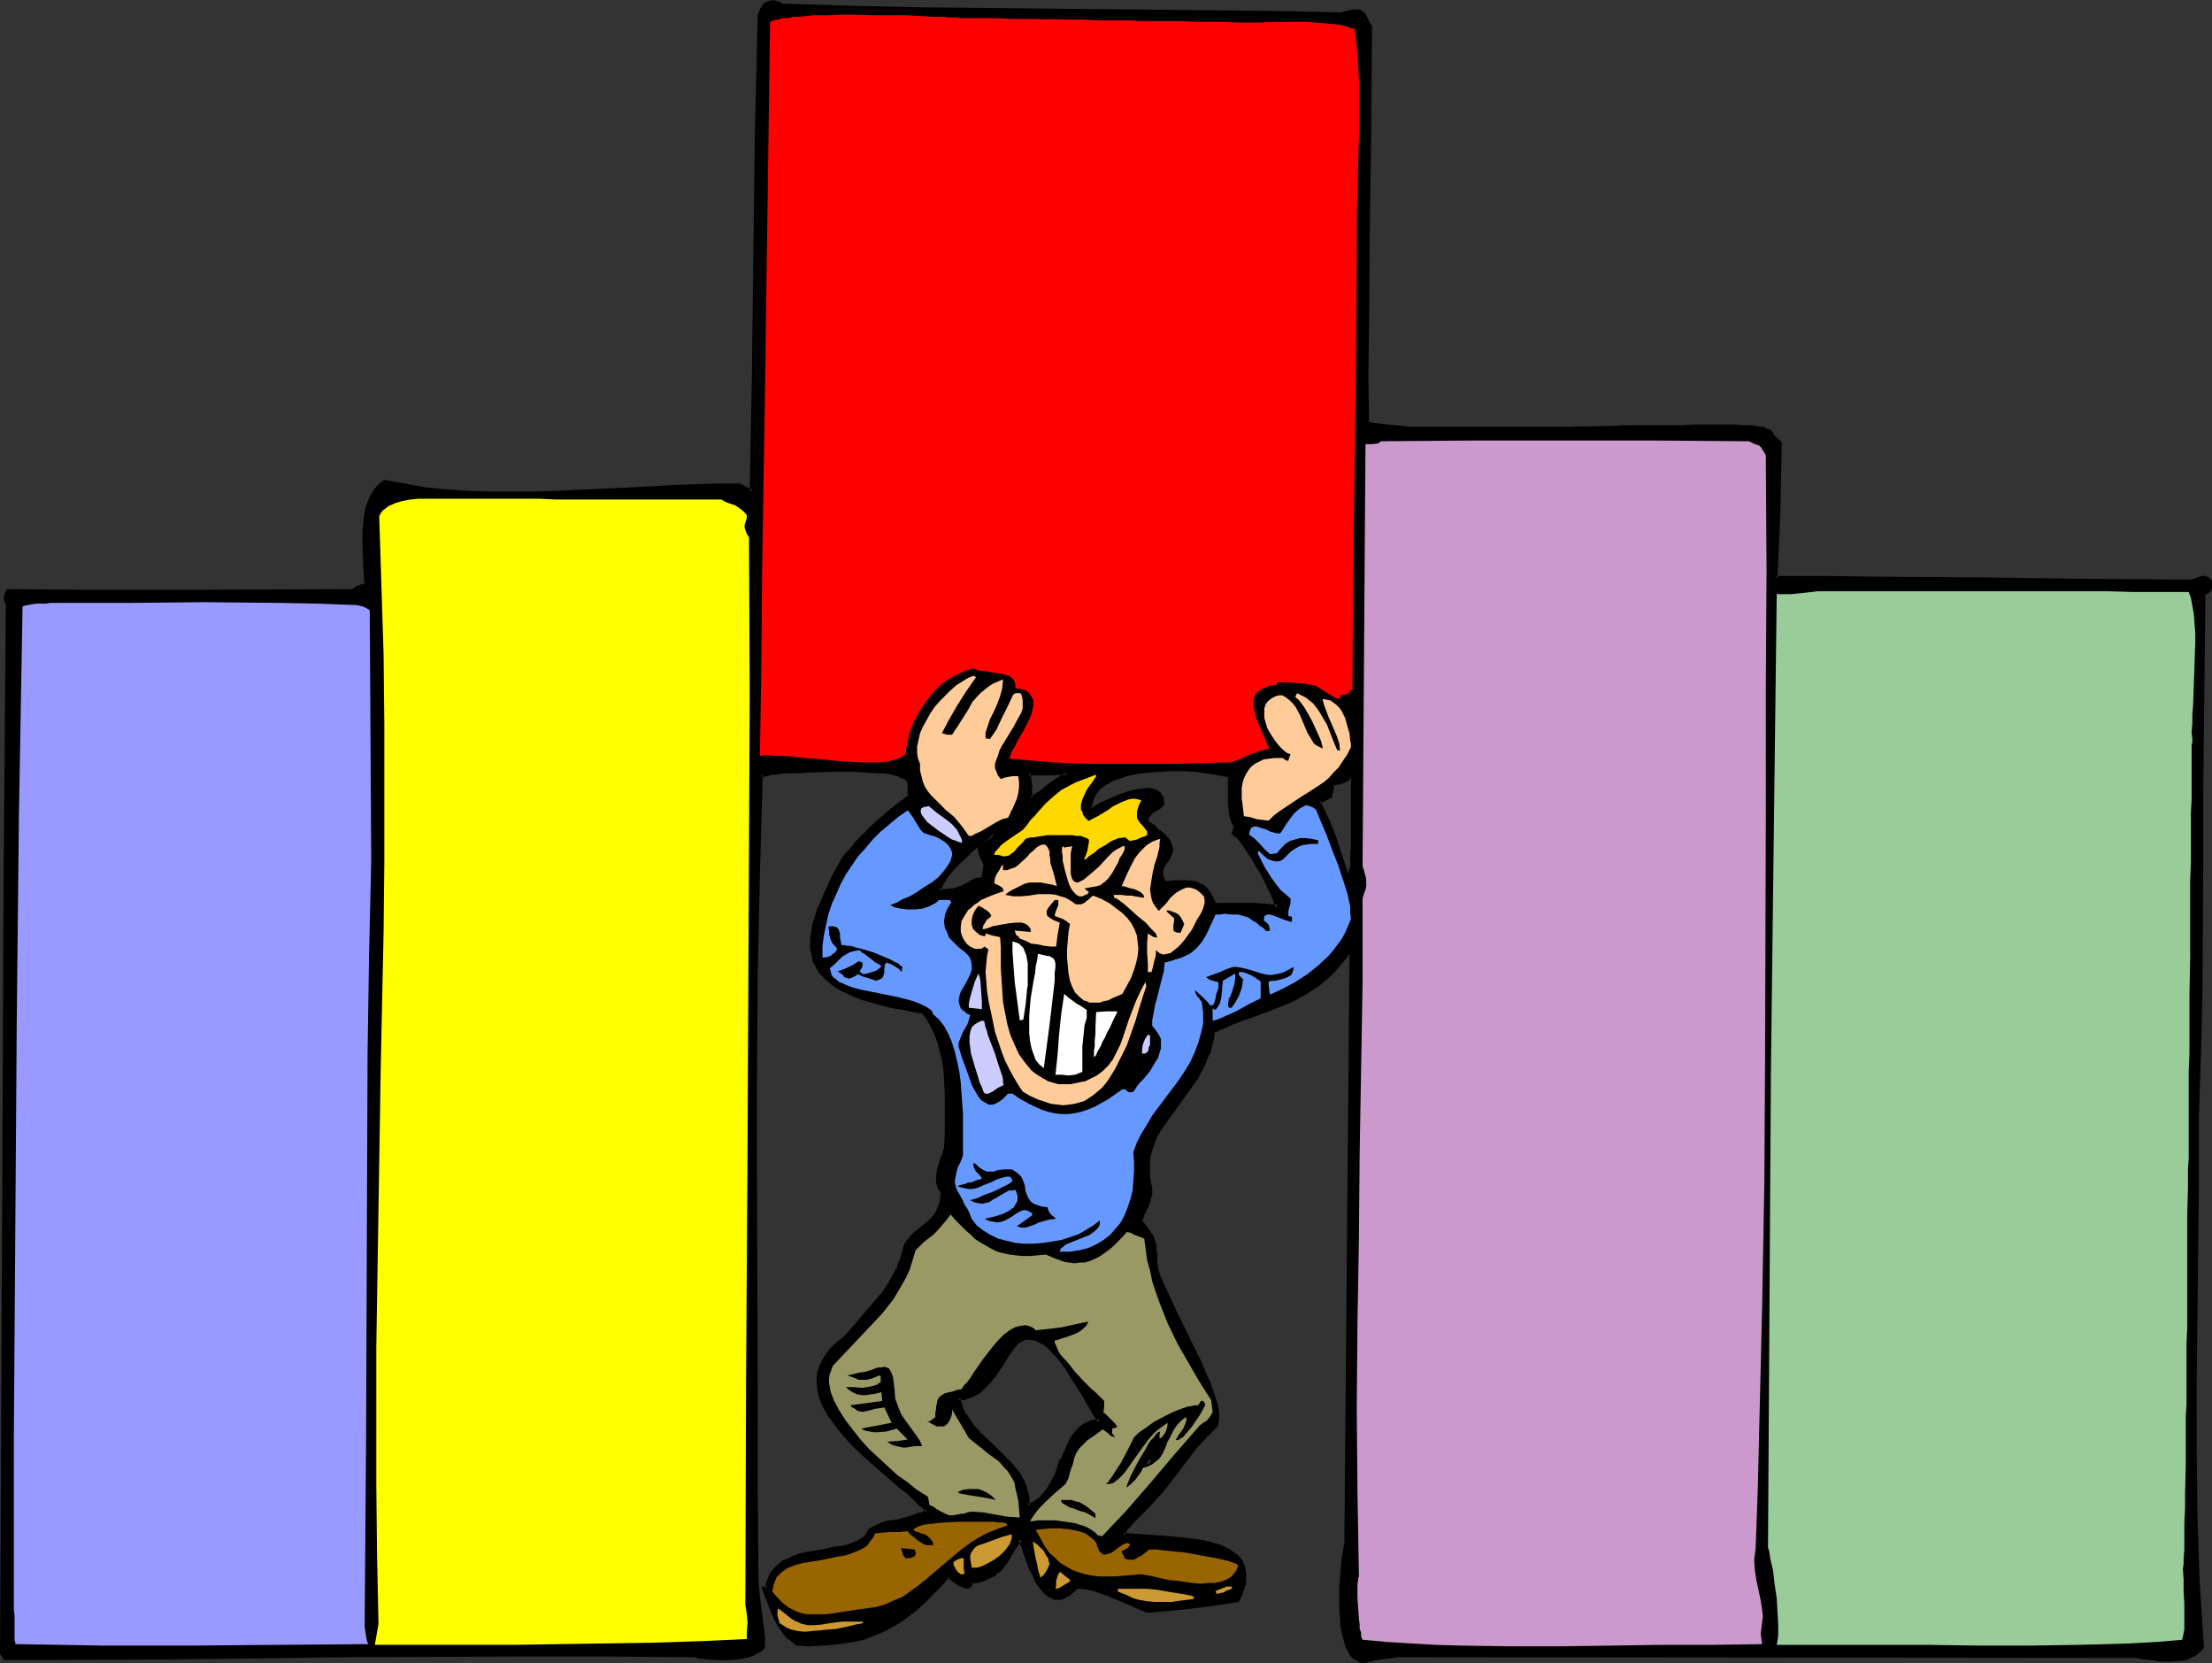 <?xml version="1.0" encoding="UTF-8" standalone="no"?>
<svg
   version="1.0"
   width="129.937mm"
   height="97.664mm"
   id="svg49"
   sodipodi:docname="Man Lifting Bar Graph.wmf"
   xmlns:inkscape="http://www.inkscape.org/namespaces/inkscape"
   xmlns:sodipodi="http://sodipodi.sourceforge.net/DTD/sodipodi-0.dtd"
   xmlns="http://www.w3.org/2000/svg"
   xmlns:svg="http://www.w3.org/2000/svg">
  <rect width="100%" height="100%" fill="#333333" stroke="none"/>
  <sodipodi:namedview
     id="namedview49"
     pagecolor="#ffffff"
     bordercolor="#000000"
     borderopacity="0.25"
     inkscape:showpageshadow="2"
     inkscape:pageopacity="0.0"
     inkscape:pagecheckerboard="0"
     inkscape:deskcolor="#d1d1d1"
     inkscape:document-units="mm" />
  <defs
     id="defs1">
    <pattern
       id="WMFhbasepattern"
       patternUnits="userSpaceOnUse"
       width="6"
       height="6"
       x="0"
       y="0" />
  </defs>
  <path
     style="fill:#000000;fill-opacity:1;fill-rule:evenodd;stroke:none"
     d="m 244.177,315.469 -0.808,-1.131 -0.808,-1.293 -0.97,-1.616 -0.97,-1.778 -2.262,-3.879 -1.293,-1.778 -1.293,-1.778 -1.293,-1.616 -1.293,-1.455 -1.454,-1.131 -1.293,-0.646 -0.808,-0.323 -0.646,-0.162 h -0.646 l -0.646,0.162 -0.808,0.162 -0.646,0.485 -0.646,0.485 -0.646,0.646 -1.454,2.101 -1.293,2.101 -1.293,1.939 -1.293,1.616 -1.454,1.455 -0.808,0.646 -0.808,0.646 -0.808,0.323 -0.97,0.323 -0.97,0.323 -1.131,0.162 0.646,1.778 0.808,1.778 0.97,1.455 1.131,1.455 1.293,1.455 1.293,1.293 2.586,2.424 2.586,2.586 1.131,1.293 0.97,1.293 0.97,1.616 0.646,1.616 0.323,1.778 0.162,1.939 0.808,-0.323 0.646,-0.162 1.293,-0.808 0.97,-1.293 0.97,-1.131 0.808,-1.616 0.808,-1.455 0.646,-1.616 0.646,-1.778 1.454,-3.071 0.808,-1.616 0.808,-1.293 1.131,-1.131 1.131,-0.808 1.454,-0.485 0.808,-0.162 z m 246.601,-184.724 -0.808,0.646 -0.808,0.485 -0.323,29.09 -0.162,14.545 v 14.545 l -0.162,28.929 -0.323,14.384 -0.485,14.222 v 14.868 l -0.162,14.707 -0.323,29.737 v 14.707 l 0.162,14.707 0.646,14.707 0.323,7.273 0.485,7.273 -0.485,0.646 -0.646,0.646 -0.808,0.323 -0.808,0.485 -0.97,0.323 -0.97,0.162 -2.262,0.162 h -2.101 l -2.101,-0.162 -1.778,-0.323 -0.808,-0.162 -0.808,-0.162 h -81.769 l -81.608,-0.162 h -0.323 -0.485 l -0.97,0.162 -2.586,0.323 -1.293,0.323 -0.97,0.162 -0.808,0.162 -0.323,0.162 -0.162,0.162 -0.646,-0.162 -0.646,-0.162 -0.485,-0.323 -0.646,-0.323 -0.485,-0.646 -0.323,-0.485 -0.323,-0.808 -0.323,-0.808 -0.646,-1.778 -0.323,-1.939 -0.323,-2.101 v -2.263 -4.687 l 0.162,-2.263 0.162,-2.101 0.162,-1.778 0.162,-1.616 0.323,-1.455 v -0.485 l 0.162,-0.485 1.131,-130.26 -0.485,-0.162 -0.323,-0.162 -1.616,2.101 -1.778,1.939 -1.778,1.616 -1.778,1.293 -1.778,1.293 -1.778,1.131 -1.616,0.808 -1.939,0.808 -3.717,1.616 -3.878,1.293 -1.939,0.808 -2.101,0.808 -2.101,0.97 -2.262,0.97 -0.162,1.293 -0.323,1.293 -0.646,2.424 -0.97,2.263 -1.131,2.263 -1.293,2.101 -1.454,1.778 -2.909,3.879 -1.454,1.939 -1.131,1.939 -1.131,1.939 -0.808,2.101 -0.646,2.101 -0.162,1.131 -0.162,1.293 v 1.131 l 0.162,1.293 0.162,1.293 0.323,1.293 -0.162,1.293 -0.162,1.131 -0.485,1.131 -0.323,0.97 -0.485,0.808 -0.323,0.808 -0.162,0.646 -0.162,0.646 0.646,0.808 0.485,0.646 0.485,0.485 0.323,0.646 0.646,0.808 0.323,0.97 0.162,0.97 0.162,1.131 v 0.646 0.97 0.97 l 0.162,1.131 0.162,0.97 0.323,0.808 0.808,1.939 0.97,2.101 1.131,2.424 1.293,2.424 1.293,2.586 2.586,5.333 1.131,2.586 1.131,2.424 0.97,2.586 0.808,2.263 0.646,1.939 0.162,0.97 0.162,0.808 v 1.616 l -0.162,0.646 -0.162,0.646 -2.262,2.263 -2.262,2.424 -4.04,5.333 -4.202,5.172 -2.101,2.586 -2.262,2.101 -1.131,1.131 -0.97,1.131 -0.97,1.131 -0.162,0.485 -0.323,0.485 1.939,0.162 2.101,0.162 2.424,0.162 2.586,0.162 5.171,0.485 2.586,0.323 2.424,0.485 2.101,0.646 1.131,0.323 0.808,0.485 0.97,0.485 0.808,0.646 0.646,0.646 0.485,0.646 0.485,0.808 0.323,0.808 0.162,0.97 v 0.97 l -0.162,1.131 -0.323,1.293 -0.323,1.293 -0.646,1.293 -5.171,0.808 -4.848,0.646 -4.848,0.646 -4.848,0.323 -0.808,-0.162 -0.97,-0.485 -2.101,-0.808 -4.848,-1.939 -2.262,-0.97 -1.131,-0.323 -0.97,-0.323 -1.131,-0.162 -0.808,-0.162 h -0.808 l -0.646,0.323 -0.646,0.646 -0.646,0.485 -0.646,0.485 -0.485,0.323 -0.646,0.162 -0.646,0.162 h -0.485 l -0.485,-0.162 -1.131,-0.485 -0.808,-0.808 -0.97,-1.131 -0.646,-1.131 -0.808,-1.293 -0.646,-1.455 -0.97,-2.747 -0.485,-1.293 -0.323,-1.131 -0.485,-0.97 -0.162,-0.646 -0.808,0.97 -0.485,0.808 -0.97,1.616 -0.97,1.455 -0.808,1.293 -0.97,1.131 -0.646,0.485 -0.808,0.485 -0.808,0.323 -1.131,0.485 -1.131,0.323 -1.293,0.162 -0.162,0.485 -0.162,0.323 -0.323,0.162 -0.323,0.162 h -0.485 l -0.323,-0.162 -0.808,-0.323 -0.97,-0.646 -0.808,-0.646 -0.323,-0.323 -0.323,-0.162 -0.162,-0.162 h -0.162 l -1.778,2.101 -1.939,1.939 -1.778,1.778 -1.778,1.616 -1.778,1.455 -1.939,1.293 -1.778,0.97 -1.939,0.97 -2.101,0.808 -1.939,0.808 -2.262,0.485 -2.262,0.485 -2.262,0.162 -2.586,0.162 -2.586,0.162 -2.747,-0.162 -0.97,-0.646 -0.808,-0.646 -1.131,-1.293 -0.97,-1.293 -0.808,-1.455 -0.646,-1.455 -0.646,-1.616 -0.646,-1.616 -0.646,-2.101 h 0.646 l 0.162,-0.97 0.323,-0.97 0.323,-0.808 0.323,-0.808 0.646,-0.646 0.646,-0.646 1.293,-0.97 1.616,-0.808 1.778,-0.646 1.939,-0.485 1.939,-0.323 2.101,-0.323 1.939,-0.485 1.778,-0.323 1.778,-0.323 1.454,-0.646 1.131,-0.646 0.646,-0.485 0.323,-0.485 0.323,-0.646 0.323,-0.485 1.293,-0.646 1.454,-0.646 1.616,-0.485 1.616,-0.323 3.394,-0.808 1.778,-0.646 1.616,-0.808 -0.646,-0.808 -0.97,-0.808 -0.97,-0.97 -0.97,-0.97 -1.131,-0.97 -1.293,-0.97 -2.586,-2.263 -2.586,-2.263 -2.747,-2.424 -2.586,-2.424 -2.262,-2.586 -2.101,-2.747 -0.97,-1.293 -0.646,-1.293 -0.646,-1.293 -0.485,-1.293 -0.323,-1.455 -0.323,-1.293 v -1.293 l 0.323,-1.455 0.323,-1.293 0.646,-1.293 0.808,-1.293 1.131,-1.293 1.293,-1.293 1.616,-1.293 2.101,-2.263 3.878,-4.525 1.939,-2.263 1.778,-2.424 1.454,-2.586 0.646,-1.455 0.485,-1.455 0.646,-1.616 0.323,-1.778 0.646,-0.808 0.646,-0.808 1.293,-1.293 1.454,-1.131 0.646,-0.485 0.646,-0.485 1.131,-1.293 0.485,-0.646 0.485,-0.808 0.323,-0.808 0.323,-0.97 0.162,-1.131 v -1.293 l -0.323,-0.485 -0.323,-0.485 -0.323,-0.97 v -1.293 l 0.162,-1.293 0.808,-2.586 0.485,-1.293 0.323,-1.131 0.162,-3.555 v -1.939 -1.939 -4.04 l -0.162,-4.202 -0.162,-1.939 -0.323,-2.101 -0.485,-1.778 -0.485,-1.939 -0.646,-1.939 -0.808,-1.778 -0.97,-1.616 -1.293,-1.455 -2.262,-0.485 -2.101,-0.323 -2.101,-0.485 -1.939,-0.485 -1.778,-0.485 -1.778,-0.485 -1.616,-0.485 -1.454,-0.646 -1.454,-0.646 -1.293,-0.485 -1.131,-0.808 -1.131,-0.646 -0.97,-0.808 -0.808,-0.808 -0.808,-0.808 -0.646,-0.808 -0.485,-1.131 -0.323,-0.97 -0.323,-1.131 -0.162,-1.131 v -1.131 -1.455 l 0.162,-1.293 0.323,-1.455 0.485,-1.616 0.485,-1.616 0.646,-1.616 0.808,-1.778 0.808,-1.939 0.97,-1.939 1.131,-2.263 1.293,-2.101 1.616,-1.778 1.454,-1.778 1.778,-1.778 1.778,-1.778 3.717,-3.394 4.04,-3.071 v -0.97 l 0.162,-0.808 v -1.293 l -0.323,-0.485 -0.323,-0.485 -0.646,-0.323 -0.808,-0.323 -0.323,-0.162 -0.485,-0.162 -0.485,-0.162 -0.646,-0.162 -0.646,-0.162 h -0.808 l -1.939,-0.162 -2.262,-0.162 -2.424,-0.162 h -5.171 l -5.171,0.162 -2.424,0.162 -2.262,0.162 h -1.778 l -0.97,0.162 -0.646,0.162 -1.131,0.162 -0.485,0.162 h -0.162 -0.808 l -0.646,22.141 -0.485,22.303 -0.162,22.464 v 22.464 l 0.162,44.929 0.162,22.303 v 22.303 l 0.323,3.717 0.485,3.717 0.646,3.717 v 1.778 l 0.162,1.778 -0.808,0.646 -0.808,0.485 -0.808,0.323 -0.97,0.485 -2.262,0.323 -2.262,0.323 h -2.262 l -2.101,-0.323 -1.939,-0.162 -0.808,-0.162 -0.808,-0.162 -19.23,-0.162 h -19.069 l -38.299,0.323 -37.976,0.323 -37.814,0.162 -0.485,-0.485 -0.485,-0.646 0.323,-28.929 0.162,-29.09 0.162,-58.181 0.323,-58.342 0.485,-58.342 -0.323,-0.646 -0.162,-0.646 v -0.646 l 0.485,-0.808 h 19.069 19.069 38.461 l 0.323,-0.323 0.323,-0.323 0.323,-0.162 0.485,-0.162 0.646,-0.162 0.808,-0.323 v -0.97 -1.293 l -0.162,-1.455 -0.162,-1.455 V 121.372 117.978 116.2 l 0.323,-1.616 0.323,-1.616 0.485,-1.455 0.646,-1.455 0.646,-1.131 0.97,-1.131 1.131,-0.808 4.202,0.808 4.525,0.808 4.686,0.485 4.686,0.323 5.01,0.162 h 5.01 5.171 l 5.01,-0.162 10.504,-0.485 10.181,-0.646 5.171,-0.162 5.01,-0.162 4.848,-0.162 4.686,-0.162 1.454,0.808 1.293,0.646 0.485,-26.02 0.323,-26.505 0.323,-26.505 0.485,-26.666 0.808,-1.455 0.323,-0.646 0.646,-0.323 0.646,-0.323 0.808,-0.162 0.97,0.323 0.485,0.162 0.485,0.323 15.514,0.485 15.514,0.162 30.866,0.485 15.675,0.162 15.514,0.162 15.514,0.162 15.675,0.162 0.97,-0.162 0.808,-0.162 0.646,-0.162 0.485,-0.162 h 0.485 l 0.485,0.162 0.485,0.323 0.485,0.485 0.323,0.646 0.323,0.808 0.808,0.97 -0.323,22.141 -0.323,22.141 -0.162,22.141 v 10.828 10.828 l 1.454,0.485 1.616,0.162 3.232,0.323 3.394,0.162 3.394,0.162 h 12.12 5.656 5.171 l 4.848,-0.162 h 4.686 4.202 4.04 l 3.717,-0.162 h 3.394 3.232 l 3.07,-0.162 h 2.586 2.586 9.373 1.454 l 1.131,0.162 h 1.131 l 0.808,0.162 h 0.808 l 0.646,0.162 1.131,0.485 0.323,0.162 0.646,0.485 0.323,0.646 0.646,0.646 0.808,0.646 v 7.757 l -0.323,7.596 -0.323,7.434 -0.162,3.717 -0.162,3.555 h 11.312 l 11.474,0.162 23.109,0.162 23.27,0.162 23.27,0.323 1.939,-0.646 0.485,-0.162 h 0.646 l 0.485,0.162 0.646,0.485 z m -207.171,70.625 -0.162,-0.808 -0.485,-0.97 -0.323,-0.97 -0.485,-1.131 -1.293,-2.586 -1.293,-2.424 -1.616,-2.424 -1.454,-2.263 -0.646,-0.97 -0.646,-0.808 -0.646,-0.646 -0.646,-0.485 0.485,-1.293 -0.485,-1.131 -0.485,-1.293 -0.162,-1.455 -0.162,-1.455 v -3.071 -1.455 -1.455 l -0.646,-0.323 -0.808,-0.162 -1.939,-0.323 -2.101,-0.323 -2.262,-0.162 -2.424,-0.162 h -2.747 -2.586 l -2.586,0.162 -2.586,0.323 -2.424,0.485 -2.101,0.808 -1.131,0.323 -0.808,0.646 -0.808,0.485 -0.808,0.485 -0.808,0.646 -0.485,0.808 -0.485,0.808 -0.323,0.808 -0.162,0.808 v 0.97 l 0.485,0.323 0.485,-0.323 0.646,-0.323 0.808,-0.646 1.131,-0.485 1.293,-0.485 1.293,-0.485 2.747,-0.97 1.293,-0.323 1.293,-0.323 h 1.293 l 0.97,0.162 0.97,0.323 0.646,0.485 0.323,0.485 0.162,0.485 0.162,0.485 v 0.646 l -0.646,0.646 -0.646,0.323 -1.131,0.808 -0.323,0.323 -0.485,0.485 -0.162,0.646 -0.162,0.808 0.97,0.646 0.97,0.808 0.808,0.646 0.646,0.485 0.646,0.646 0.323,0.485 0.323,0.485 0.323,0.485 0.323,0.808 0.162,0.808 -0.162,0.646 -0.323,0.646 -0.323,0.646 -0.485,0.646 -0.646,1.293 -0.323,0.646 v 0.808 l 0.323,0.808 0.485,0.97 h 1.939 1.616 1.616 l 1.454,0.162 0.808,0.162 0.485,0.323 0.646,0.323 0.646,0.646 0.485,0.485 0.485,0.808 0.485,0.97 0.485,0.97 h 6.787 l 2.101,0.162 1.939,0.162 h 1.778 l 0.646,0.162 z m 16.806,-16.646 v -11.959 l -0.323,-0.162 -0.323,-0.162 -0.646,0.485 -0.485,0.323 -1.131,0.323 -0.97,0.323 -0.808,0.162 -0.162,1.293 -0.162,0.646 -0.162,0.646 -1.293,0.646 -1.131,0.646 1.778,4.04 1.616,4.04 1.454,4.04 1.131,3.879 h 0.97 l 0.323,-0.97 v -0.646 l 0.162,-0.646 v -1.131 -0.646 -0.808 l 0.162,-0.808 v -2.263 z m -79.507,0.646 -0.323,-0.485 -1.778,1.293 -1.939,1.455 -1.778,1.616 -1.778,1.778 -1.778,1.616 -1.454,1.778 -0.485,0.808 -0.485,0.97 -0.485,0.646 -0.162,0.808 h 0.97 0.808 0.808 0.646 l 1.131,-0.485 0.97,-0.323 1.778,-0.97 1.131,-0.485 0.808,-0.162 0.646,-0.162 0.323,-0.808 v -0.646 l 0.162,-0.485 0.162,-0.646 v -0.646 l -0.162,-0.485 -0.162,-0.485 -0.323,-0.485 -0.323,-0.808 -0.162,-0.646 -0.162,-0.646 1.778,-1.293 z m 15.998,-13.414 v -0.485 l -4.363,0.162 h -4.202 l 0.323,2.747 0.162,1.455 v 1.293 l 0.646,-0.162 0.97,-0.646 0.97,-0.646 1.131,-0.808 2.262,-1.616 1.131,-0.808 z"
     id="path1" />
  <path
     style="fill:#000000;fill-opacity:1;fill-rule:evenodd;stroke:none"
     d="m 244.985,315.793 -1.131,-1.616 -0.808,-1.455 -0.97,-1.616 v 0 l -1.131,-1.778 v 0 l -2.262,-3.717 -1.293,-1.939 -1.131,-1.778 h -0.162 l -1.293,-1.616 v 0 l -1.293,-1.455 h -0.162 l -1.293,-1.131 -1.454,-0.808 h -0.162 l -0.646,-0.323 v 0 l -0.808,-0.162 h -0.646 l -0.808,0.162 v 0 l -0.808,0.162 v 0.162 l -0.808,0.323 -0.646,0.646 v 0 l -0.646,0.808 -1.616,2.101 -1.131,2.101 -1.454,1.778 -1.293,1.778 0.162,-0.162 -1.454,1.455 -0.808,0.646 h 0.162 l -0.808,0.485 v 0 l -0.97,0.485 h 0.162 l -0.97,0.323 -0.97,0.162 h 0.162 l -1.616,0.323 0.646,2.263 h 0.162 l 0.808,1.778 v 0 l 0.97,1.616 1.131,1.455 v 0 l 1.293,1.455 3.878,3.717 2.586,2.586 1.131,1.293 v -0.162 l 0.97,1.455 v -0.162 l 0.808,1.616 0.646,1.616 v -0.162 l 0.485,1.778 v 0 l 0.162,2.424 1.293,-0.323 0.646,-0.323 1.454,-0.808 0.97,-1.293 h 0.162 l 0.97,-1.293 v 0 l 0.808,-1.455 0.646,-1.616 0.808,-1.616 v 0 l 0.646,-1.616 v 0 l 1.293,-3.232 0.808,-1.455 v 0 l 0.97,-1.293 h -0.162 l 1.131,-1.131 v 0.162 l 1.131,-0.808 h -0.162 l 1.454,-0.485 h -0.162 l 0.808,-0.162 1.616,-0.162 -0.808,-0.808 -0.808,0.162 h -0.97 l -1.454,0.646 -1.293,0.808 v 0 l -1.131,1.293 -0.97,1.293 v 0 l -0.646,1.455 -1.454,3.232 h -0.162 l -0.646,1.616 h 0.162 l -0.646,1.778 -0.808,1.455 -0.808,1.455 v 0 l -0.97,1.293 v -0.162 l -0.97,1.293 v -0.162 l -1.131,0.808 v 0 l -0.646,0.323 -0.808,0.162 0.646,0.485 -0.162,-2.101 -0.485,-1.778 v -0.162 l -0.646,-1.616 -0.808,-1.455 v 0 l -1.131,-1.455 v 0 l -1.131,-1.293 -2.586,-2.586 -3.878,-3.717 -1.293,-1.455 v 0.162 l -0.97,-1.455 -1.131,-1.616 v 0.162 l -0.808,-1.778 h 0.162 l -0.646,-1.778 -0.323,0.485 h 0.97 0.162 l 0.97,-0.323 0.808,-0.323 h 0.162 l 0.808,-0.485 h 0.162 l 0.808,-0.485 0.808,-0.808 1.454,-1.455 v 0 l 1.293,-1.616 1.293,-1.939 1.293,-2.101 1.454,-2.101 v 0 l 0.646,-0.646 h -0.162 l 0.646,-0.485 v 0 l 0.646,-0.323 v 0 l 0.646,-0.323 v 0 h 0.646 v 0 h 0.485 l 0.808,0.162 h -0.162 l 0.808,0.162 h -0.162 l 1.454,0.808 v -0.162 l 1.293,1.131 v 0 l 1.293,1.455 v -0.162 l 1.293,1.616 v 0 l 1.293,1.778 1.131,1.939 2.424,3.717 v 0 l 0.97,1.778 v 0 l 0.97,1.616 0.808,1.455 0.808,1.131 0.323,-0.808 z"
     id="path2" />
  <path
     style="fill:#000000;fill-opacity:1;fill-rule:evenodd;stroke:none"
     d="m 490.294,130.745 0.162,-0.323 -0.808,0.646 v -0.162 l -0.97,0.808 -0.323,29.252 v 14.545 14.545 l -0.323,28.929 -0.323,14.384 -0.323,14.222 -0.162,14.868 -0.162,14.707 -0.323,29.737 0.162,14.707 0.162,14.707 0.485,14.707 0.323,7.273 0.485,7.273 0.162,-0.323 -0.485,0.808 v -0.162 l -0.646,0.646 v -0.162 l -0.808,0.485 h 0.162 l -0.808,0.323 v 0 l -0.97,0.323 v 0 l -0.97,0.162 h 0.162 l -2.262,0.162 h -2.101 0.162 l -2.101,-0.162 -1.939,-0.323 -0.808,-0.162 h -0.808 v 0 l -163.377,-0.323 h -0.485 -0.323 l -0.97,0.162 -3.878,0.646 -1.131,0.162 v 0 l -0.808,0.323 h -0.323 l -0.323,0.323 0.485,-0.162 -0.808,-0.162 h 0.162 l -0.646,-0.162 v 0.162 l -0.485,-0.323 v 0 l -0.485,-0.485 v 0.162 l -0.485,-0.646 0.162,0.162 -0.485,-0.646 v 0 l -0.323,-0.646 -0.323,-0.808 v 0.162 l -0.485,-1.778 v 0 l -0.323,-1.939 -0.323,-2.263 v 0.162 -2.263 -4.687 l 0.162,-2.263 v 0.162 l 0.162,-2.101 0.162,-1.939 0.162,-1.616 0.162,-1.293 v 0 l 0.162,-0.485 v 0 l 0.162,-0.485 v -0.162 l 0.97,-130.745 -0.646,-0.162 v 0.162 l -0.646,-0.323 -1.778,2.424 v -0.162 l -1.778,1.939 -1.778,1.616 v 0 l -1.778,1.293 -1.616,1.293 -1.778,0.97 v 0 l -1.778,0.97 -1.778,0.808 v 0 l -3.717,1.455 v 0 l -3.717,1.293 -2.101,0.808 v 0 l -2.101,0.808 -2.262,0.97 -2.262,1.131 -0.323,1.616 -0.162,1.293 v -0.162 l -0.808,2.424 h 0.162 l -0.97,2.263 -1.293,2.263 v -0.162 l -1.293,2.101 -1.293,1.939 -2.909,3.879 -1.454,1.939 -1.293,1.778 v 0.162 l -1.131,1.939 -0.808,2.101 v 0 l -0.646,2.263 v 0 l -0.162,1.131 v 0 l -0.162,1.293 v 1.131 0 l 0.162,1.293 0.162,1.293 v 0 l 0.323,1.455 v -0.323 l -0.162,1.293 -0.162,1.293 v -0.162 l -0.323,1.131 v -0.162 l -0.323,0.97 -0.97,1.778 v 0 l -0.162,0.646 v 0 l -0.162,0.97 0.808,0.808 h -0.162 l 0.646,0.646 0.323,0.646 0.485,0.485 0.485,0.97 v -0.162 l 0.323,0.808 v 0 l 0.162,0.97 0.162,1.293 v 0.646 -0.162 0.97 l 0.162,0.97 v 1.293 l 0.323,0.808 v 0.162 l 0.323,0.808 0.646,1.939 h 0.162 l 0.97,2.263 1.131,2.263 1.131,2.424 1.293,2.747 2.586,5.172 1.293,2.586 1.131,2.586 0.97,2.424 v -0.162 l 0.646,2.424 0.646,1.939 v 0 l 0.323,0.808 v 0.97 -0.162 1.616 0 0.646 -0.162 l -0.323,0.646 0.162,-0.162 -2.262,2.263 -2.262,2.424 v 0.162 l -4.202,5.172 -4.04,5.333 v -0.162 l -2.101,2.586 -2.262,2.101 -1.131,1.131 -0.97,1.131 v 0.162 l -0.808,0.97 h -0.162 l -0.323,0.646 -0.323,0.97 2.262,0.323 2.262,0.162 v 0 l 2.424,0.162 2.586,0.162 h -0.162 l 5.171,0.323 2.586,0.323 2.424,0.646 v 0 l 2.262,0.485 h -0.162 l 1.131,0.485 0.808,0.485 0.97,0.485 h -0.162 l 0.808,0.485 v 0 l 0.646,0.646 v 0 l 0.485,0.646 v -0.162 l 0.323,0.808 v 0 l 0.323,0.808 v 0 l 0.162,0.808 v 0 0.97 0 l -0.162,1.131 -0.162,1.131 v 0 l -0.485,1.293 v -0.162 l -0.646,1.455 0.323,-0.162 -5.01,0.646 -4.848,0.646 -4.848,0.646 -5.01,0.485 h 0.323 l -0.97,-0.323 h 0.162 l -0.97,-0.323 -2.101,-0.97 -4.848,-1.939 v 0 l -2.424,-0.97 -0.97,-0.323 -1.131,-0.323 v 0 l -0.97,-0.162 h -0.808 l -0.162,0.808 v 0 l 0.808,0.162 0.97,0.162 v 0 l 0.97,0.162 1.131,0.485 2.424,0.808 h -0.162 l 4.686,1.939 2.101,0.97 0.97,0.323 0.162,0.162 0.808,0.162 5.171,-0.485 4.848,-0.485 4.848,-0.646 5.171,-0.808 0.808,-1.616 v -0.162 l 0.485,-1.293 v 0 l 0.323,-1.131 v -1.131 -0.162 -0.97 l -0.162,-0.97 v -0.162 l -0.323,-0.808 v 0 l -0.323,-0.808 -0.646,-0.808 v 0 l -0.646,-0.646 h -0.162 l -0.808,-0.646 v 0 l -0.808,-0.485 -0.97,-0.485 -0.97,-0.485 h -0.162 l -2.262,-0.646 v 0 l -2.424,-0.485 -2.586,-0.323 -5.171,-0.485 v 0 l -2.586,-0.162 -2.424,-0.162 h 0.162 l -2.262,-0.162 -1.778,-0.162 0.323,0.646 0.162,-0.646 v 0.162 l 0.323,-0.485 h -0.162 l 0.97,-0.97 v 0 l 0.97,-1.131 1.131,-1.131 2.262,-2.263 2.101,-2.424 h 0.162 l 4.04,-5.172 4.04,-5.333 v 0 l 2.262,-2.424 2.424,-2.424 0.162,-0.646 v -0.162 l 0.162,-0.646 v -1.616 0 l -0.162,-0.808 -0.162,-0.97 v 0 l -0.646,-2.101 -0.808,-2.263 v -0.162 l -1.131,-2.424 -0.97,-2.424 -1.293,-2.586 -2.586,-5.333 -1.293,-2.586 -1.131,-2.424 -1.131,-2.424 -0.97,-2.101 v 0 l -0.808,-1.939 -0.323,-0.97 v 0.162 l -0.162,-0.808 v 0 l -0.162,-1.131 v -0.97 -0.97 0 l -0.162,-0.646 v -1.293 l -0.323,-0.97 v 0 l -0.323,-0.97 -0.646,-0.97 -0.323,-0.485 -0.485,-0.646 -0.485,-0.646 v 0 l -0.646,-0.808 0.162,0.323 v -0.646 0.162 l 0.323,-0.646 h -0.162 l 0.808,-1.616 0.485,-0.97 v -0.162 l 0.323,-0.97 0.323,-1.293 v -1.293 l -0.323,-1.455 v 0 l -0.162,-1.293 v -1.293 0.162 -1.131 -1.293 0 l 0.162,-0.97 v 0 l 0.646,-2.101 v 0 l 0.808,-2.101 1.131,-1.939 v 0.162 l 1.293,-1.939 1.454,-1.939 2.747,-3.879 1.454,-1.939 1.293,-1.939 v -0.162 l 1.131,-2.101 0.97,-2.424 h 0.162 l 0.646,-2.424 v 0 l 0.323,-1.293 0.162,-1.455 -0.323,0.323 2.262,-0.97 2.101,-0.97 2.101,-0.808 v 0 l 1.939,-0.646 3.878,-1.455 v 0 l 3.717,-1.455 v 0 l 1.939,-0.808 1.616,-0.97 h 0.162 l 1.778,-1.131 1.778,-1.131 1.616,-1.293 0.162,-0.162 1.778,-1.616 1.616,-1.939 v 0 l 1.778,-2.101 -0.485,0.162 0.323,0.162 h 0.485 l -0.323,-0.323 -1.131,130.26 v 0 0.485 -0.162 l -0.162,0.646 v 0 l -0.162,1.293 -0.323,1.616 -0.162,1.939 -0.162,2.101 v 0 l -0.162,2.263 v 4.687 l 0.162,2.263 v 0 l 0.162,2.101 0.485,2.101 v 0 l 0.485,1.778 v 0.162 l 0.323,0.646 0.485,0.808 v 0 l 0.323,0.646 0.646,0.646 v 0 l 0.485,0.323 v 0 l 0.646,0.323 0.646,0.323 h 0.97 l 0.323,-0.162 -0.162,0.162 0.162,-0.162 0.808,-0.162 v 0 l 1.131,-0.323 3.878,-0.485 0.97,-0.162 h 0.323 v 0 h 0.323 l 163.377,0.162 v 0 l 0.646,0.162 0.808,0.162 1.939,0.162 2.101,0.323 v 0 h 2.101 l 2.262,-0.162 v 0 l 0.97,-0.162 h 0.162 l 0.97,-0.323 v -0.162 l 0.808,-0.323 h 0.162 l 0.646,-0.485 0.808,-0.646 v 0 l 0.646,-0.808 -0.485,-7.434 -0.485,-7.273 -0.485,-14.707 -0.162,-14.707 v -14.707 l 0.323,-29.737 0.162,-14.707 v -14.868 l 0.485,-14.222 0.323,-14.384 0.162,-28.929 V 175.512 l 0.162,-14.545 0.323,-29.09 -0.323,0.323 0.97,-0.485 v 0 l 0.808,-0.808 z"
     id="path3" />
  <path
     style="fill:#000000;fill-opacity:1;fill-rule:evenodd;stroke:none"
     d="m 240.299,351.832 h -0.97 l -0.808,0.162 -0.808,0.808 v 0 l -0.485,0.485 v 0 l -0.646,0.485 v 0 l -0.646,0.323 0.162,-0.162 -0.646,0.162 v 0 l -0.485,0.162 v 0 h -0.485 0.162 l -0.485,-0.162 v 0 l -0.97,-0.323 v 0 l -0.808,-0.808 -0.97,-0.97 h 0.162 l -0.808,-1.131 v 0 l -0.646,-1.293 -0.646,-1.455 v 0.162 l -0.97,-2.747 -0.485,-1.293 -0.323,-1.131 -0.162,-0.162 -0.808,-2.263 -1.293,1.455 -0.485,0.97 -0.97,1.616 -0.97,1.455 -0.808,1.293 v -0.162 l -0.97,1.131 v 0 l -0.646,0.485 v 0 l -0.646,0.485 v 0 l -0.808,0.323 v 0 l -0.97,0.323 -1.293,0.323 v 0 l -1.454,0.323 -0.323,0.646 v 0 l -0.162,0.323 0.162,-0.162 -0.323,0.162 v 0 l -0.323,0.162 0.323,-0.162 h -0.323 v 0 l -0.323,-0.162 v 0.162 l -0.808,-0.485 v 0 l -0.808,-0.485 -0.808,-0.646 v 0 l -0.323,-0.323 -0.323,-0.162 -0.323,-0.162 -0.485,-0.323 -1.939,2.424 -1.939,1.939 -1.778,1.778 -1.778,1.616 v 0 l -1.778,1.293 -1.939,1.293 -1.778,1.131 v 0 l -1.939,0.97 -1.939,0.808 h 0.162 l -2.101,0.646 -2.262,0.485 h 0.162 l -2.262,0.485 -2.424,0.162 -2.424,0.323 v 0 h -2.586 -2.747 0.162 l -0.808,-0.646 v 0 l -0.808,-0.646 v 0 l -1.131,-1.293 v 0 l -0.97,-1.293 v 0 l -0.646,-1.293 -0.646,-1.455 -0.646,-1.616 v 0 l -0.646,-1.616 v -0.162 l -0.808,-1.939 -0.323,0.646 h 1.131 l 0.162,-1.455 v 0.162 l 0.162,-0.97 0.323,-0.808 v 0 l 0.485,-0.646 0.485,-0.646 v 0 l 0.646,-0.646 -0.162,0.162 1.293,-1.131 v 0 l 1.616,-0.808 v 0.162 l 1.778,-0.646 1.939,-0.485 v 0 l 1.939,-0.485 1.939,-0.323 1.939,-0.323 1.778,-0.323 h 0.162 l 1.778,-0.485 v 0 l 1.454,-0.485 v -0.162 l 1.293,-0.646 0.485,-0.485 0.646,-0.485 0.323,-0.646 0.162,-0.646 -0.162,0.162 1.293,-0.646 v 0 l 1.454,-0.485 v 0 l 1.616,-0.485 v 0 l 1.616,-0.323 v 0 l 3.394,-0.808 1.778,-0.646 v 0 l 2.262,-1.131 -1.131,-1.293 -0.97,-0.808 -0.97,-0.97 -0.97,-0.97 -1.131,-0.97 -1.293,-0.97 -2.586,-2.263 -2.586,-2.263 -2.747,-2.424 -2.586,-2.424 -2.262,-2.586 v 0 l -2.101,-2.586 -0.808,-1.293 v 0 l -0.808,-1.293 -0.646,-1.293 h 0.162 l -0.646,-1.293 -0.323,-1.455 v 0.162 l -0.162,-1.293 v 0 -1.293 0 l 0.162,-1.293 v 0 l 0.485,-1.293 v 0 l 0.485,-1.293 v 0.162 l 0.97,-1.293 h -0.162 l 1.131,-1.455 v 0.162 l 1.293,-1.293 v 0 l 1.616,-1.293 2.101,-2.424 v 0.162 l 3.878,-4.525 1.939,-2.263 v 0 l 1.778,-2.424 v -0.162 l 1.454,-2.586 0.808,-1.455 v 0 l 0.485,-1.455 0.485,-1.616 0.485,-1.778 -0.162,0.162 0.646,-0.808 v 0 l 0.646,-0.808 v 0 l 1.293,-1.293 v 0 l 1.293,-1.131 0.646,-0.485 h 0.162 l 0.646,-0.485 1.131,-1.293 v 0 l 0.485,-0.646 0.485,-0.808 h 0.162 l 0.323,-0.97 v 0 l 0.323,-1.131 v -0.97 -0.162 l 0.162,-1.455 -0.485,-0.646 v 0.162 l -0.323,-0.485 h 0.162 l -0.323,-0.97 v 0.162 -1.293 0 l 0.162,-1.131 v 0 l 0.808,-2.586 0.485,-1.293 0.323,-1.293 v -3.555 -1.939 l 0.162,-1.939 v -4.04 l -0.162,-4.202 v 0 l -0.323,-1.939 -0.162,-2.101 v 0 l -0.485,-1.939 -0.485,-1.939 -0.808,-1.939 v 0 l -0.808,-1.778 -0.97,-1.616 v 0 l -0.646,0.485 -0.162,-0.162 0.97,1.778 0.808,1.616 v 0 l 0.646,1.778 0.485,1.939 0.485,1.939 v 0 l 0.323,1.939 0.162,2.101 v -0.162 l 0.162,4.202 v 4.04 1.939 1.939 l -0.162,3.555 v -0.162 l -0.323,1.131 -0.485,1.293 -0.808,2.586 v 0.162 l -0.162,1.293 v 0 1.293 l 0.323,1.131 0.323,0.646 0.485,0.485 -0.162,-0.323 v 1.293 0 l -0.162,0.97 v 0 l -0.323,0.97 v 0 l -0.323,0.808 v 0 l -0.323,0.646 -0.485,0.808 v -0.162 l -1.131,1.293 -0.646,0.485 v 0 l -0.646,0.485 -1.293,1.131 h -0.162 l -1.293,1.293 v 0.162 l -0.646,0.646 v 0 l -0.646,0.97 -0.485,1.778 -0.485,1.616 -0.646,1.455 h 0.162 l -0.808,1.455 -1.454,2.586 v 0 l -1.616,2.424 v -0.162 l -1.939,2.263 -3.878,4.525 v 0 l -2.101,2.424 0.162,-0.162 -1.616,1.293 v 0 l -1.454,1.293 v 0 l -1.131,1.455 v 0 l -0.808,1.293 -0.646,1.293 v 0 l -0.485,1.455 -0.162,1.293 v 0.162 1.293 0 l 0.162,1.455 v 0 l 0.323,1.293 0.485,1.455 v 0 l 0.646,1.293 0.808,1.455 v 0 l 0.97,1.293 1.939,2.586 0.162,0.162 2.262,2.586 2.586,2.424 2.747,2.424 2.586,2.263 2.586,2.263 1.293,0.97 1.131,0.97 0.97,0.97 0.97,0.97 0.97,0.808 0.646,0.808 0.162,-0.646 -1.616,0.808 v -0.162 l -1.616,0.646 -3.394,0.97 v 0 l -1.616,0.162 h -0.162 l -1.616,0.485 v 0 l -1.454,0.646 v 0 l -1.454,0.808 -0.323,0.646 -0.323,0.646 v -0.162 l -0.323,0.485 -0.646,0.485 0.162,-0.162 -1.293,0.808 0.162,-0.162 -1.454,0.646 v 0 l -1.778,0.485 h 0.162 l -1.939,0.162 -1.939,0.485 -1.939,0.323 -1.939,0.323 h -0.162 l -1.939,0.485 -1.778,0.646 v 0.162 l -1.778,0.646 -1.293,1.131 v 0 l -0.646,0.646 -0.162,0.162 -0.485,0.646 -0.485,0.808 -0.323,0.97 -0.323,0.808 v 0.162 0.97 l 0.323,-0.485 h -1.293 l 0.97,2.747 v -0.162 l 0.646,1.778 v 0 l 0.646,1.616 0.646,1.455 0.808,1.455 v 0 l 0.97,1.293 v 0.162 l 1.131,1.293 h 0.162 l 0.808,0.646 v 0 l 0.97,0.808 2.909,0.162 2.586,-0.162 h 0.162 l 2.424,-0.162 2.424,-0.323 2.262,-0.323 v 0 l 2.262,-0.485 1.939,-0.808 h 0.162 l 1.939,-0.808 1.939,-0.97 v 0 l 1.939,-1.131 1.778,-1.293 1.939,-1.455 v 0 l 1.778,-1.616 1.778,-1.778 1.939,-1.939 1.778,-2.101 h -0.485 0.162 -0.162 l 0.323,0.323 0.323,0.162 -0.162,-0.162 0.323,0.323 0.162,0.162 0.808,0.485 0.808,0.646 h 0.162 l 0.808,0.323 v 0.162 h 0.323 0.162 l 0.485,0.162 0.485,-0.162 v 0 l 0.485,-0.323 0.162,-0.485 0.162,-0.485 -0.323,0.323 1.293,-0.162 h 0.162 l 1.131,-0.323 0.97,-0.485 h 0.162 l 0.808,-0.485 h 0.162 l 0.646,-0.323 v -0.162 l 0.646,-0.485 h 0.162 l 0.97,-1.131 0.97,-1.293 0.808,-1.455 0.97,-1.616 0.646,-0.808 0.646,-0.97 h -0.808 l 0.646,1.455 v 0 l 0.323,1.131 0.485,1.293 0.97,2.747 0.162,0.162 0.646,1.293 0.646,1.455 v 0 l 0.808,1.131 v 0 l 0.97,1.131 0.97,0.808 1.131,0.485 v 0.162 h 0.646 0.485 v 0 h 0.646 l 0.808,-0.323 0.485,-0.323 h 0.162 l 0.646,-0.323 v -0.162 l 0.646,-0.485 v 0 l 0.646,-0.646 h -0.162 l 0.646,-0.162 h -0.162 0.808 z"
     id="path4" />
  <path
     style="fill:#000000;fill-opacity:1;fill-rule:evenodd;stroke:none"
     d="m 206.525,225.935 -1.293,-1.778 -2.424,-0.323 -2.262,-0.485 -2.101,-0.485 h 0.162 l -1.939,-0.485 -1.778,-0.485 -1.778,-0.485 -1.616,-0.485 v 0 l -1.454,-0.485 v 0 l -1.454,-0.646 -1.293,-0.646 v 0 l -1.131,-0.646 -1.131,-0.646 v 0 l -0.97,-0.808 h 0.162 l -0.808,-0.808 -0.808,-0.808 0.162,0.162 -0.646,-0.97 v 0 l -0.485,-0.97 v 0 l -0.323,-0.97 -0.323,-1.131 v 0.162 l -0.162,-1.131 v 0 l -0.162,-1.131 0.162,-1.455 v 0.162 l 0.162,-1.455 0.323,-1.455 v 0.162 l 0.323,-1.616 0.646,-1.616 -0.162,0.162 0.808,-1.778 0.646,-1.778 0.808,-1.939 1.131,-1.939 1.131,-2.101 1.131,-2.263 v 0.162 l 1.454,-1.778 1.616,-1.778 1.778,-1.778 1.778,-1.778 3.717,-3.394 v 0.162 l 4.202,-3.394 v -1.131 0 l 0.162,-0.808 v -1.455 l -0.323,-0.646 -0.485,-0.485 -0.646,-0.485 -0.97,-0.323 v 0.162 l -0.162,-0.162 -0.485,-0.323 h -0.162 l -0.485,-0.162 v 0 l -0.646,-0.162 h -0.808 l -0.808,-0.162 v 0 l -1.939,-0.162 -2.262,-0.162 h -2.424 -5.171 -5.171 l -2.424,0.162 -2.262,0.162 -1.778,0.162 h -0.162 -0.808 l -0.808,0.162 v 0 l -1.131,0.162 v 0 l -0.485,0.162 -0.323,0.162 h 0.323 l -1.131,-0.323 -0.808,22.787 -0.485,22.303 -0.162,22.464 v 22.464 l 0.162,44.929 0.162,22.303 v 22.303 0.162 l 0.323,3.555 0.646,3.717 0.485,3.717 0.162,1.778 v 0 1.778 l 0.162,-0.323 -0.808,0.646 0.162,-0.162 -0.808,0.646 v 0 l -0.808,0.323 -0.97,0.323 v 0 l -2.101,0.485 -2.262,0.162 v 0 h -2.262 0.162 l -2.262,-0.162 -1.939,-0.323 h 0.162 l -0.808,-0.162 h -0.162 l -0.646,-0.162 h -0.162 l -19.23,-0.162 h -19.069 l -38.299,0.323 -37.976,0.323 -37.814,0.162 0.323,0.323 -0.323,-0.646 -0.485,-0.485 v 0.162 L 1.131,337.934 1.778,192.32 2.262,133.816 1.778,133.169 1.939,133.331 1.778,132.685 v 0.162 -0.808 0.162 l 0.485,-0.646 -0.485,0.162 h 19.069 19.069 l 38.622,-0.162 0.485,-0.485 -0.162,0.162 0.485,-0.323 h -0.162 0.323 v 0 l 0.485,-0.162 h 0.162 l 0.646,-0.323 -0.162,0.162 1.131,-0.485 v -1.293 l -0.162,-1.293 v -0.162 -1.293 0 l -0.162,-1.455 -0.162,-3.232 v -3.394 0 l 0.162,-1.778 0.323,-1.616 0.323,-1.455 v 0 l 0.485,-1.455 h -0.162 l 0.646,-1.293 v 0 l 0.808,-1.293 -0.162,0.162 0.97,-1.131 v 0 l 0.97,-0.808 h -0.323 l 4.363,0.97 4.525,0.646 4.525,0.485 h 0.162 l 4.686,0.323 5.01,0.323 h 5.01 5.171 l 5.01,-0.323 10.504,-0.323 10.181,-0.646 5.171,-0.162 5.01,-0.323 h 4.848 l 4.686,-0.162 h -0.162 l 1.293,0.646 2.101,1.131 0.485,-26.828 0.485,-53.009 0.646,-26.666 v 0.162 l 0.646,-1.455 v 0.162 l 0.485,-0.646 -0.162,0.162 0.646,-0.485 h -0.162 l 0.646,-0.323 h -0.162 0.808 -0.162 l 0.97,0.323 0.485,0.162 V 1.293 l 0.646,0.485 15.514,0.323 15.514,0.323 30.866,0.485 15.675,0.162 15.514,0.162 15.514,0.162 15.675,0.162 1.131,-0.162 0.808,-0.323 h -0.162 0.646 l 0.646,-0.162 h -0.162 0.485 v 0 l 0.323,0.162 -0.162,-0.162 0.646,0.323 -0.162,-0.162 0.323,0.646 V 3.555 l 0.808,1.616 v 0 l 0.646,0.97 V 5.818 l -0.162,22.141 -0.323,22.141 -0.323,22.141 v 10.828 l 0.162,11.151 1.778,0.485 v 0 l 1.616,0.323 3.232,0.323 v 0 l 3.394,0.162 3.394,0.162 h 12.12 5.656 5.171 l 4.848,-0.162 4.686,-0.808 h -4.686 -4.848 -5.171 -5.656 -12.12 -3.394 l -3.394,-0.323 v 0 l -3.07,-0.323 -1.616,-0.162 v 0 l -1.454,-0.323 0.323,0.323 -0.162,-10.828 0.162,-10.828 0.162,-22.141 0.323,-22.141 0.162,-22.141 -0.646,-1.131 v 0 l -0.808,-1.616 -0.485,-0.485 -0.808,-0.485 h -0.323 -0.162 -0.485 v 0 h -0.485 l -0.646,0.162 h -0.162 l -0.808,0.162 -0.97,0.323 h 0.162 L 282.315,2.424 266.801,2.263 251.288,2.101 235.613,1.939 204.747,1.616 189.233,1.293 173.72,0.808 174.043,0.97 173.397,0.646 V 0.485 L 172.75,0.323 171.781,0 l -0.97,0.162 -0.808,0.323 -0.646,0.485 -0.485,0.808 v 0 l -0.646,1.455 -0.646,26.828 -0.646,53.009 -0.485,26.02 0.646,-0.323 -1.293,-0.646 -1.454,-0.808 h -4.848 l -4.848,0.162 -5.01,0.162 -5.171,0.323 -10.181,0.485 -10.504,0.485 -5.01,0.162 h -5.171 -5.01 l -5.01,-0.162 -4.686,-0.323 v 0 l -4.686,-0.485 -4.363,-0.808 -4.525,-0.808 -1.293,0.97 v 0 l -0.97,1.131 -0.808,1.293 v 0 l -0.646,1.455 v 0 l -0.485,1.455 v 0.162 l -0.323,1.616 -0.162,1.616 -0.162,1.616 v 0.162 3.394 l 0.162,3.232 v 1.455 0 l 0.162,1.455 v 0 1.293 l 0.162,0.97 0.323,-0.323 -0.808,0.162 H 80.315 l -0.646,0.323 h 0.162 -0.646 v 0.162 l -0.323,0.162 -0.485,0.323 -0.323,0.323 0.323,-0.162 -38.461,0.162 H 20.846 l -19.23,-0.162 -0.646,1.131 -0.162,0.808 0.162,0.97 0.485,0.485 L 1.293,133.977 0.808,192.32 0.162,337.934 0,367.024 l 0.485,0.808 0.485,0.646 38.138,-0.162 37.976,-0.485 38.299,-0.162 h 19.069 l 19.23,0.162 v 0 h 0.646 v 0 l 0.808,0.323 h 0.162 l 1.778,0.162 2.262,0.162 v 0 h 2.262 0.162 l 2.262,-0.162 2.262,-0.485 0.97,-0.323 0.97,-0.485 v 0 l 0.808,-0.485 0.808,-0.808 v -1.939 -0.162 l -0.162,-1.778 -0.485,-3.717 -0.485,-3.717 -0.323,-3.555 v 0 l -0.162,-22.303 v -22.303 l -0.162,-44.929 v -22.464 l 0.162,-22.464 0.485,-22.303 0.646,-22.141 -0.485,0.323 0.808,0.162 0.323,-0.162 v 0 h 0.323 v 0 l 1.131,-0.323 v 0 h 0.808 l 0.808,-0.162 v 0 l 1.778,-0.162 h 2.262 l 2.424,-0.162 5.171,-0.162 h 5.171 l 2.424,0.162 2.262,0.162 h 1.939 -0.162 l 0.97,0.162 0.646,0.162 0.646,0.162 h -0.162 l 0.646,0.162 -0.162,-0.162 0.485,0.162 v 0 l 0.323,0.323 0.97,0.323 -0.162,-0.162 0.646,0.485 -0.162,-0.162 0.323,0.323 v 0 l 0.162,0.485 v -0.162 1.293 -0.162 0.808 0.162 0.97 l 0.162,-0.323 -4.04,3.071 -0.162,0.162 -3.717,3.232 -1.778,1.778 -1.778,1.778 -1.454,1.778 -1.616,1.778 -1.293,2.263 -1.131,2.101 -0.97,2.101 -0.808,1.778 -0.808,1.939 -0.808,1.616 v 0.162 l -0.485,1.616 -0.485,1.455 v 0 l -0.162,1.616 -0.323,1.293 v 0 1.455 1.131 0 l 0.323,1.293 v 0 l 0.162,1.131 0.323,0.97 h 0.162 l 0.485,1.131 v 0 l 0.646,0.97 v 0 l 0.808,0.808 0.808,0.808 v 0 l 0.97,0.808 v 0 l 1.131,0.808 1.131,0.646 v 0 l 1.454,0.646 1.293,0.646 v 0 l 1.616,0.646 v 0 l 1.616,0.485 1.778,0.485 1.778,0.485 1.939,0.485 h 0.162 l 1.939,0.323 2.262,0.485 2.262,0.323 -0.323,-0.162 1.293,1.616 z"
     id="path5" />
  <path
     style="fill:#000000;fill-opacity:1;fill-rule:evenodd;stroke:none"
     d="m 344.369,95.513 h 4.686 l 8.242,-0.162 h 3.717 3.394 3.232 l 3.07,-0.162 h 2.586 2.586 9.373 1.454 l 1.131,0.162 h 1.131 -0.162 l 0.97,0.162 h 0.808 l 0.646,0.162 h -0.162 l 1.131,0.323 h -0.162 l 0.485,0.162 h -0.162 l 0.646,0.485 -0.162,-0.162 0.323,0.646 0.808,0.808 0.162,0.162 0.808,0.646 -0.162,-0.485 -0.162,7.757 -0.323,7.596 -0.323,7.434 -0.162,7.757 h 11.635 11.474 l 23.109,0.323 23.27,0.162 23.27,0.162 2.101,-0.646 h -0.162 0.485 v 0 h 0.646 -0.162 l 0.485,0.162 v 0 l 0.485,0.323 -0.162,-0.323 v 1.778 l 0.808,0.162 v -2.101 l -0.808,-0.646 -0.646,-0.323 h -0.646 v 0 l -0.646,0.162 -1.939,0.646 h 0.162 l -23.27,-0.162 -23.27,-0.323 -23.109,-0.162 -11.474,-0.162 h -11.312 l 0.485,0.485 0.323,-7.273 0.323,-7.434 0.162,-7.596 0.162,-7.919 -0.97,-0.808 v 0 l -0.646,-0.646 v 0.162 l -0.323,-0.808 -0.646,-0.646 -0.485,-0.162 h -0.162 l -0.97,-0.485 h -0.808 l -0.646,-0.162 -0.97,-0.162 v 0 h -1.131 -1.131 l -1.454,-0.162 h -9.373 l -2.586,0.162 h -2.586 -3.07 -3.232 -3.394 l -3.717,0.162 -8.242,0.162 z"
     id="path6" />
  <path
     style="fill:#000000;fill-opacity:1;fill-rule:evenodd;stroke:none"
     d="m 284.254,201.855 -0.485,-1.455 v 0 l -0.323,-0.97 v 0.162 l -0.323,-1.131 -0.162,-0.162 -0.485,-0.97 -1.131,-2.586 -1.454,-2.424 v -0.162 l -1.454,-2.424 -1.454,-2.101 -0.808,-0.97 -0.646,-0.808 v -0.162 l -0.646,-0.646 v 0 l -0.646,-0.485 0.162,0.485 0.485,-1.455 -0.646,-1.293 v 0 l -0.323,-1.293 v 0 l -0.323,-1.293 v -1.616 0.162 l -0.162,-3.071 0.162,-1.455 -0.162,-1.778 -0.97,-0.323 -0.646,-0.323 h -0.162 l -1.778,-0.323 -2.101,-0.323 -2.424,-0.162 -2.424,-0.162 h -2.747 -2.586 v 0 l -2.586,0.162 -2.586,0.323 -2.424,0.485 v 0 l -2.262,0.808 -1.131,0.485 v 0 l -0.808,0.485 h -0.162 l -0.808,0.485 -0.808,0.646 v 0 l -0.646,0.646 -0.646,0.808 -0.485,0.808 -0.162,0.162 -0.323,0.808 v 0 l -0.162,0.97 v 0 1.293 l 0.97,0.323 0.646,-0.323 0.646,-0.323 0.97,-0.485 0.97,-0.485 1.293,-0.646 1.293,-0.485 v 0 l 2.747,-0.808 1.293,-0.485 v 0 l 1.293,-0.162 h -0.162 1.293 -0.162 l 1.131,0.162 v 0 l 0.808,0.323 -0.162,-0.162 0.808,0.485 h -0.162 l 0.323,0.323 h -0.162 l 0.162,0.485 v -0.162 l 0.162,0.485 v 0.646 l 0.162,-0.323 -0.646,0.646 v -0.162 l -1.616,1.131 -0.162,0.162 -0.323,0.323 -0.485,0.646 -0.323,0.646 -0.162,1.131 1.293,0.97 0.808,0.646 v 0 l 0.808,0.646 0.808,0.485 h -0.162 l 0.646,0.646 0.323,0.485 v -0.162 l 0.323,0.646 0.323,0.323 v 0 l 0.323,0.808 v 0 0.646 -0.162 l -0.162,0.808 v -0.162 l -0.162,0.646 v 0 l -0.485,0.485 -0.323,0.646 v 0.162 l -0.808,1.293 v 0 l -0.323,0.808 v 0.808 l 0.323,1.131 0.646,1.131 h 2.262 l 1.616,-0.162 h 1.616 v 0 l 1.454,0.323 h -0.162 l 0.808,0.162 -0.162,-0.162 0.646,0.323 v 0 l 0.646,0.485 -0.162,-0.162 0.646,0.485 v 0 l 0.485,0.646 h -0.162 l 0.646,0.808 v -0.162 l 0.323,0.97 0.646,1.293 h 7.11 l 2.101,0.162 h 1.939 -0.162 l 1.778,0.162 0.808,0.162 1.293,0.162 -0.485,-0.97 -0.646,-0.162 h -0.808 l -1.778,-0.162 v 0 l -1.939,-0.162 h -2.101 -6.787 l 0.323,0.162 -0.485,-0.97 -0.485,-0.97 v 0 l -0.485,-0.808 v 0 l -0.485,-0.646 v 0 l -0.646,-0.646 -0.646,-0.323 h -0.162 l -0.485,-0.323 -0.808,-0.323 v 0 l -1.454,-0.162 h -0.162 -1.616 -1.616 l -1.939,0.162 0.323,0.162 -0.485,-0.97 v 0.162 l -0.162,-0.97 v 0.162 -0.808 0.162 l 0.162,-0.646 v 0 l 0.646,-1.293 v 0.162 l 0.485,-0.646 0.323,-0.646 0.323,-0.646 v -0.162 l 0.323,-0.808 -0.162,-0.808 -0.323,-0.97 -0.323,-0.646 -0.323,-0.485 h -0.162 l -0.323,-0.485 -0.646,-0.646 v 0 l -0.808,-0.485 -0.646,-0.646 v -0.162 l -0.97,-0.646 -0.97,-0.646 0.162,0.323 v -0.808 0.162 l 0.323,-0.646 v 0.162 l 0.323,-0.485 h -0.162 l 0.485,-0.323 v 0 l 1.778,-1.131 v 0 l 0.808,-0.808 -0.162,-0.808 v -0.646 l -0.323,-0.485 -0.323,-0.646 -0.808,-0.646 -0.97,-0.323 -1.131,-0.162 v 0 l -1.293,0.162 v 0 l -1.293,0.162 v 0 l -1.454,0.323 -2.747,0.97 v 0 l -1.454,0.646 -1.131,0.485 -1.131,0.485 -0.808,0.485 -0.808,0.485 -0.323,0.162 h 0.323 l -0.646,-0.162 0.323,0.323 0.162,-0.97 v 0.162 l 0.162,-0.97 v 0.162 l 0.323,-0.808 v 0 l 0.323,-0.646 0.646,-0.808 h -0.162 l 0.808,-0.646 -0.162,0.162 0.808,-0.646 0.808,-0.485 v 0 l 0.808,-0.485 v 0 l 0.97,-0.323 2.262,-0.808 v 0 l 2.262,-0.485 2.586,-0.323 2.747,-0.162 h -0.162 l 2.586,-0.162 h 2.747 -0.162 l 2.586,0.162 2.262,0.323 2.101,0.323 1.778,0.323 v 0 l 0.808,0.162 0.646,0.162 -0.323,-0.323 v 1.455 1.455 3.071 0 l 0.162,1.455 0.162,1.455 0.485,1.455 v 0 l 0.646,1.131 -0.162,-0.323 -0.485,1.616 0.808,0.808 v -0.162 l 0.646,0.646 v 0 l 0.646,0.808 0.646,0.97 1.454,2.101 1.454,2.586 v -0.162 l 1.454,2.586 1.131,2.424 0.646,1.131 -0.162,-0.162 0.485,1.131 v 0.162 l 0.323,0.808 v 0 l 0.162,0.646 0.646,-0.485 z"
     id="path7" />
  <path
     style="fill:#000000;fill-opacity:1;fill-rule:evenodd;stroke:none"
     d="m 300.899,184.724 -0.162,-12.283 -0.485,-0.162 h 0.162 l -0.485,-0.485 -0.97,0.646 v 0 l -0.485,0.323 v 0 l -1.131,0.323 -0.97,0.323 -0.97,0.323 -0.323,1.616 v 0 l -0.162,0.485 v 0.162 l -0.162,0.646 0.323,-0.323 -1.293,0.646 -1.616,0.808 2.101,4.364 1.616,4.04 -0.162,-0.162 1.454,4.04 1.293,4.364 h 1.616 l 0.485,-1.293 v -0.162 -0.485 -0.808 -1.131 0.162 l 0.162,-0.646 v -0.97 0.162 -0.97 -2.263 l 0.162,-1.293 h -0.97 v 1.293 2.263 0 l -0.162,0.808 v 0 0.808 0 0.646 0 1.131 -0.162 0.808 l -0.162,0.485 v 0 l -0.162,0.97 0.323,-0.323 h -0.97 l 0.485,0.323 -1.293,-3.879 -1.293,-4.04 v 0 l -1.616,-4.04 -1.939,-4.04 -0.162,0.646 1.293,-0.646 1.454,-0.808 0.162,-0.97 v 0.162 l 0.162,-0.646 v 0 l 0.162,-1.455 -0.323,0.485 0.808,-0.323 0.97,-0.162 1.131,-0.485 v 0 l 0.646,-0.323 v 0 l 0.646,-0.485 h -0.646 l 0.323,0.162 0.323,0.162 -0.162,-0.323 v 11.959 z"
     id="path8" />
  <path
     style="fill:#000000;fill-opacity:1;fill-rule:evenodd;stroke:none"
     d="m 221.553,185.371 -0.97,-0.97 -2.101,1.455 v 0 l -1.778,1.455 -1.939,1.616 v 0 l -1.778,1.778 -1.778,1.616 -0.162,0.162 -1.293,1.778 -0.646,0.808 v 0 l -0.485,0.808 -0.323,0.808 v 0.162 l -0.485,1.131 1.616,0.162 h 0.97 0.646 l 0.646,-0.162 1.293,-0.323 v 0 l 0.97,-0.485 1.778,-0.97 v 0.162 l 1.131,-0.485 v 0 l 0.646,-0.162 v 0 l 0.97,-0.162 0.323,-1.131 v 0 l 0.162,-0.808 v 0.162 l 0.162,-0.646 v 0 -0.485 -0.808 -0.646 h -0.162 l -0.162,-0.485 -0.323,-0.646 v 0.162 l -0.162,-0.808 -0.162,-0.646 v 0.162 l -0.162,-0.646 -0.162,0.323 1.778,-1.293 1.939,-1.939 -0.97,-0.323 -1.616,1.616 -1.939,1.455 0.162,0.97 v 0 l 0.162,0.646 0.323,0.808 0.323,0.485 0.162,0.485 v 0 l 0.162,0.485 v -0.162 0.646 0 l -0.162,0.485 v 0 0.485 0 l -0.162,0.808 v -0.162 l -0.162,0.808 0.323,-0.162 h -0.808 v 0 l -0.808,0.162 v 0 l -1.131,0.485 v 0.162 l -1.939,0.97 -0.808,0.323 v 0 l -1.131,0.323 h 0.162 -0.646 l -0.808,0.162 v 0 h -0.808 l -0.97,-0.162 0.485,0.646 0.162,-0.808 v 0.162 l 0.323,-0.808 0.485,-0.808 v 0 l 0.485,-0.808 1.454,-1.778 v 0 l 1.616,-1.616 1.939,-1.778 h -0.162 l 1.939,-1.616 1.939,-1.455 v 0.162 l 1.616,-1.293 -0.485,-0.162 0.323,0.485 v -0.646 z"
     id="path9" />
  <path
     style="fill:#000000;fill-opacity:1;fill-rule:evenodd;stroke:none"
     d="m 237.229,172.118 v -1.131 l -4.686,0.162 h -4.525 l 0.162,3.232 0.162,1.455 0.162,1.939 1.293,-0.485 0.97,-0.646 0.808,-0.646 1.131,-0.808 2.262,-1.616 1.131,-0.646 1.131,-0.808 -0.646,-0.646 -0.97,0.646 -1.131,0.646 -2.262,1.616 -1.131,0.97 -0.97,0.646 -0.808,0.485 v 0 l -0.646,0.323 0.646,0.323 -0.162,-1.455 v -1.293 l -0.323,-2.747 -0.485,0.485 h 4.202 l 4.363,-0.162 -0.485,-0.485 v 0.485 l 0.162,-0.485 z"
     id="path10" />
  <path
     style="fill:#99cc99;fill-opacity:1;fill-rule:evenodd;stroke:none"
     d="m 486.739,164.038 v 0.808 l -0.162,0.485 v 2.101 1.939 2.263 2.747 2.909 l -0.162,3.232 v 3.394 3.717 3.879 l -0.162,3.879 v 4.202 4.202 8.727 l -0.162,8.566 v 8.566 4.202 l -0.162,3.879 v 3.879 3.555 3.394 3.232 5.333 l -0.162,2.263 v 2.586 0.808 0.97 l -0.162,5.333 v 5.01 4.687 8.566 3.879 3.555 l -0.162,3.394 v 6.141 2.586 5.01 l -0.162,2.263 v 4.04 3.717 3.394 l -0.162,6.303 v 3.232 l -0.162,3.394 v 3.717 1.939 l -0.162,2.263 v 0.97 l -0.162,1.131 0.162,2.263 v 2.586 l 0.162,2.747 v 2.424 2.263 1.131 l -0.162,0.808 -0.162,0.808 -0.162,0.646 -5.656,0.485 -5.818,0.323 -11.312,0.323 -11.15,0.162 H 439.228 l -11.15,-0.162 h -11.15 -11.312 -11.15 l 0.162,-0.97 0.162,-0.97 v -1.293 -1.293 l -0.162,-2.909 -0.162,-2.909 -0.485,-3.232 -0.323,-2.909 -0.646,-2.747 -0.162,-1.293 -0.323,-1.131 0.323,-52.848 0.323,-52.848 0.646,-53.009 0.646,-53.009 0.323,0.162 h 0.485 1.131 1.293 l 3.07,-0.323 1.454,-0.162 1.293,-0.162 h 0.485 0.485 1.131 1.131 12.605 1.939 46.702 l 5.656,0.162 h 12.282 l 0.485,1.293 0.323,1.778 0.323,1.778 0.162,2.101 0.162,2.101 v 2.263 l -0.162,4.687 -0.162,4.687 -0.162,4.525 -0.162,2.101 v 1.939 l -0.162,1.778 z"
     id="path11" />
  <path
     style="fill:#cc99cc;fill-opacity:1;fill-rule:evenodd;stroke:none"
     d="m 392.203,126.22 -0.162,27.151 v 27.313 l -0.162,54.625 -0.162,27.151 -0.485,27.313 -0.646,26.989 -0.323,13.576 -0.485,13.414 -0.162,1.293 -0.162,1.131 0.162,2.424 0.323,2.101 0.485,2.263 0.485,2.263 0.323,2.263 0.162,1.293 -0.162,1.131 -0.162,1.455 -0.162,1.293 0.323,2.263 -10.989,0.162 h -11.15 l -22.624,0.323 h -11.15 l -11.15,-0.162 -5.494,-0.162 -5.494,-0.323 -5.333,-0.323 -5.333,-0.485 -0.162,-0.323 -0.162,-0.485 v -0.808 l -0.323,-0.808 v -0.97 l -0.162,-1.293 -0.162,-2.263 -0.162,-2.424 v -2.263 -0.808 l 0.162,-0.808 v -0.485 l 0.162,-0.323 -0.323,-18.747 -0.162,-18.747 0.162,-18.747 0.323,-18.747 0.162,-18.909 0.323,-18.747 0.323,-18.909 v -18.909 l 0.323,-1.131 0.323,-0.808 0.162,-0.808 v -0.808 -0.646 l -0.162,-0.808 -0.323,-1.131 -0.323,-1.131 0.323,-46.706 0.323,-46.868 h 1.454 l 1.293,-0.162 0.323,-0.162 0.323,-0.323 20.2,-0.162 h 20.362 20.523 l 20.685,0.162 0.646,0.323 0.323,0.162 0.808,0.323 0.485,0.162 0.485,0.485 0.162,0.323 0.323,0.485 0.485,0.808 z"
     id="path12" />
  <path
     style="fill:#ff0000;fill-opacity:1;fill-rule:evenodd;stroke:none"
     d="m 301.222,53.009 -0.162,25.212 -0.323,25.05 -0.323,24.888 -0.162,24.888 -0.485,0.323 -0.323,0.323 -0.646,0.485 h -0.646 l -0.646,0.162 v 0.808 l -0.808,-0.162 -0.646,-0.323 -1.293,-0.808 -1.293,-0.808 -1.293,-0.808 -2.424,-0.485 -2.101,-0.162 -2.101,-0.162 h -2.101 v 0.646 h -0.808 l -0.808,0.162 -1.131,0.485 -0.97,0.485 -0.808,0.646 -0.323,0.646 -0.323,0.97 v 0.808 l 0.162,0.97 0.162,1.131 0.323,1.131 0.97,2.263 0.97,2.263 0.485,1.131 0.485,0.97 -1.293,0.323 -1.131,0.323 -2.262,0.808 -1.939,0.97 -1.939,0.646 -12.443,0.323 h -6.141 -6.141 -6.141 l -6.141,-0.162 -6.141,-0.485 -5.979,-0.485 0.162,-0.646 0.323,-0.97 0.646,-0.97 0.485,-1.131 1.454,-2.424 1.293,-2.586 0.485,-1.131 0.323,-1.293 0.162,-1.131 -0.162,-0.97 -0.485,-0.808 -0.323,-0.485 -0.323,-0.323 -0.485,-0.323 -0.646,-0.162 -0.808,-0.162 -0.808,-0.162 v -0.808 l -0.162,-0.646 -0.323,-0.485 -0.485,-0.485 -0.485,-0.323 -0.646,-0.162 -1.131,-0.323 -1.616,-0.162 -1.616,-0.323 -1.616,-0.162 -1.454,-0.485 -1.454,0.485 -1.454,0.646 -1.616,0.808 -1.293,0.808 -1.293,0.97 -1.131,1.131 -1.131,1.293 -0.97,1.293 -0.97,1.455 -0.808,1.293 -0.808,1.455 -0.646,1.616 -0.485,1.455 -0.323,1.455 -0.323,1.455 -0.162,1.455 -0.485,0.323 -0.485,0.323 -0.646,0.323 -0.646,0.162 -1.616,0.485 -1.939,0.162 h -2.101 -2.262 l -2.424,-0.162 -2.586,-0.162 -5.01,-0.485 -2.424,-0.162 -2.424,-0.323 -2.101,-0.162 h -2.101 l -1.616,-0.162 -1.454,0.162 0.323,-20.202 0.162,-20.363 0.646,-40.727 1.131,-81.615 0.808,-0.323 0.97,-0.162 0.97,-0.323 h 1.293 l 1.131,-0.323 h 1.454 l 2.909,-0.323 h 3.232 l 3.394,-0.162 7.11,0.162 h 3.394 3.394 l 3.07,0.162 2.909,0.162 h 1.293 1.131 l 1.131,0.162 h 0.97 0.808 l 0.646,0.162 h 0.97 1.939 1.939 1.778 1.778 l 3.07,0.162 h 2.909 l 10.504,0.162 h 2.747 l 3.07,0.162 h 3.394 1.778 2.101 l 1.939,0.162 h 2.262 2.262 2.586 2.586 l 2.909,0.162 h 2.909 3.232 l 3.394,0.162 h 3.717 l 7.595,-0.162 h 3.878 l 3.717,0.323 1.778,0.162 1.778,0.162 1.616,0.485 1.616,0.485 0.646,5.656 0.323,5.818 v 5.98 5.98 l -0.323,11.798 -0.162,5.818 z"
     id="path13" />
  <path
     style="fill:#6699ff;fill-opacity:1;fill-rule:evenodd;stroke:none"
     d="m 299.929,203.956 -0.646,1.616 -0.646,1.455 -0.808,1.455 -0.97,1.293 -0.97,1.293 -0.97,1.131 -2.262,2.101 -2.424,1.939 -2.747,1.778 -2.747,1.455 -2.747,1.293 -0.162,-0.646 -0.162,-1.455 v -0.808 l 0.646,-0.162 h 0.808 l 1.939,-0.485 0.808,-0.323 0.808,-0.485 0.162,-0.323 0.162,-0.485 0.162,-0.323 v -0.646 l -1.131,0.646 -0.97,0.485 -0.97,0.323 -0.97,0.162 -0.808,0.162 h -0.646 l -1.616,-0.323 -1.454,-0.485 -1.616,-0.485 -1.454,-0.323 -0.97,-0.162 h -0.808 l -1.454,0.485 -1.454,0.646 -3.07,1.131 0.646,0.485 0.323,0.162 0.646,0.162 0.485,0.162 0.646,0.162 v 0.808 0.323 l -0.162,0.646 -0.323,0.808 -0.162,0.97 -0.162,0.646 -0.323,0.808 -0.646,0.162 -0.808,-0.97 -0.808,-0.808 -1.778,-1.616 v 0.323 l 0.162,0.485 0.323,0.646 0.323,0.162 0.162,0.323 0.485,0.646 0.162,1.293 0.162,1.131 v 2.424 l -0.485,2.101 -0.646,2.263 -0.808,2.101 -0.97,2.101 -1.293,2.101 -1.293,1.939 -2.909,3.879 -2.909,3.879 -1.131,1.939 -1.293,2.101 -0.97,1.939 -0.808,2.101 0.162,2.263 v 2.263 l -0.162,2.101 -0.162,1.939 -0.485,1.939 -0.646,1.939 -0.646,1.616 -0.97,1.778 -1.131,1.293 -1.131,1.293 -1.454,1.131 -1.616,0.97 -1.778,0.808 -1.939,0.485 -2.101,0.323 h -2.262 l 0.162,-0.646 0.485,-0.323 0.485,-0.485 0.646,-0.323 1.616,-0.646 1.616,-0.646 1.616,-0.646 0.646,-0.485 0.646,-0.485 0.485,-0.485 0.323,-0.485 0.162,-0.485 v -0.808 l -1.454,1.131 -1.616,0.97 -1.616,0.97 -1.939,0.646 -1.939,0.646 -1.939,0.323 -2.101,0.323 -2.101,0.162 h -2.101 l -1.939,-0.162 -1.939,-0.485 -1.939,-0.485 -1.616,-0.808 -1.616,-0.97 -1.454,-1.131 -1.131,-1.455 -0.485,-1.293 -0.485,-0.97 -0.646,-0.97 -0.323,-0.808 -0.808,-1.455 -0.646,-1.131 -0.162,-0.646 -0.162,-0.646 v -0.808 l 0.162,-0.646 0.162,-0.97 0.323,-1.131 0.646,-1.293 0.485,-1.293 v -7.111 -2.263 l -0.162,-2.101 -0.323,-4.687 -0.323,-2.424 -0.485,-2.263 -0.485,-2.101 -0.646,-2.101 -0.808,-1.939 -0.97,-1.778 -1.131,-1.455 -1.293,-1.131 -0.162,-0.485 -0.323,-0.485 -0.485,-0.323 -0.485,-0.323 -1.293,-0.646 -1.616,-0.646 -1.778,-0.485 -1.939,-0.485 -4.04,-0.808 -4.04,-0.808 -1.778,-0.485 -1.616,-0.646 -1.454,-0.646 -0.485,-0.485 -0.485,-0.323 -0.485,-0.485 -0.162,-0.485 -0.162,-0.646 -0.162,-0.485 1.454,-1.293 1.293,-1.293 0.808,-0.485 0.808,-0.485 1.131,-0.323 1.131,-0.162 0.485,0.485 0.808,0.485 1.454,1.131 0.808,0.646 0.323,0.162 0.323,0.162 0.485,0.323 0.162,0.162 v 0 l -0.485,0.485 -0.646,0.485 -0.97,0.323 -1.131,0.323 -0.808,0.162 -0.808,-0.646 0.323,-0.485 0.162,-0.323 0.162,-0.323 v -0.808 l -0.808,-0.323 -1.293,0.808 -1.293,0.646 -1.131,0.485 -0.97,0.323 1.131,0.808 0.323,0.485 0.485,0.162 0.485,0.162 0.646,-0.162 0.646,-0.323 0.808,-0.485 0.97,0.485 1.131,0.323 0.97,0.323 0.97,0.323 0.323,-0.162 0.485,-0.162 0.323,-0.162 0.323,-0.323 0.162,-0.485 0.162,-0.646 v -0.808 l 0.162,-0.97 0.162,-0.162 0.162,-0.162 0.97,0.323 0.808,0.485 0.808,0.485 0.323,0.323 0.485,0.485 v -0.485 l 0.162,-0.646 -0.485,-0.323 -0.485,-0.485 -0.808,-0.323 -0.808,-0.485 -1.939,-0.808 -1.939,-0.808 -2.101,-0.646 -1.939,-0.485 -0.97,-0.323 h -0.808 l -0.646,-0.162 h -0.646 l -0.162,-0.97 -0.162,-0.808 v -0.808 l -0.162,-0.485 -0.162,-0.485 -0.485,-0.485 h -0.323 l -0.323,-0.162 h -0.485 l -0.646,0.162 0.162,0.808 v 0.646 l 0.323,1.293 0.485,0.97 0.485,0.485 0.485,0.646 -0.162,0.485 -0.485,0.485 -0.485,0.323 -0.323,0.323 -1.131,0.323 h -0.646 v -2.586 l 0.323,-2.424 0.485,-2.263 0.485,-2.263 0.808,-2.424 0.97,-2.101 0.97,-2.263 1.131,-2.101 1.293,-1.939 1.454,-2.101 1.616,-1.778 1.616,-1.939 1.778,-1.778 1.939,-1.616 1.939,-1.616 2.101,-1.455 0.323,0.323 0.323,0.485 0.485,0.646 0.485,0.808 0.97,1.616 0.485,0.646 0.485,0.485 1.454,0.485 1.131,0.323 0.97,0.485 0.808,0.485 0.646,0.485 0.485,0.485 0.323,0.485 0.323,0.646 0.162,0.485 v 0.646 l -0.162,0.485 -0.162,0.646 -0.646,1.131 -0.97,1.293 -1.131,1.293 -1.454,1.131 -1.616,0.97 -1.616,1.131 -1.616,0.97 -1.616,0.646 -1.454,0.808 -1.293,0.485 0.97,0.485 1.454,0.323 1.454,0.162 h 1.616 l 1.616,-0.162 1.454,-0.485 1.293,-0.646 0.485,-0.323 0.485,-0.485 h 2.424 l 0.162,0.323 0.162,0.162 -0.485,0.808 -0.485,0.808 -0.323,0.808 -0.162,0.646 -0.162,1.293 0.162,1.293 0.485,0.97 0.485,1.293 0.97,0.97 1.131,1.131 0.646,0.485 0.646,0.485 0.485,0.485 0.485,0.485 0.485,0.97 0.162,1.131 v 0.97 l -0.323,0.97 -0.97,1.939 -1.131,1.939 -0.323,0.97 -0.162,0.97 0.162,0.808 0.323,0.97 0.323,0.323 0.485,0.323 0.485,0.485 0.808,0.323 -0.323,1.131 -0.323,0.97 -0.485,0.808 -0.485,0.808 -0.646,1.616 -0.323,0.808 v 0.97 l 0.323,0.97 0.323,1.131 0.485,1.293 0.485,1.293 0.97,2.747 0.485,1.293 0.646,1.131 0.646,1.131 0.646,0.808 0.808,0.485 0.808,0.485 h 0.97 l 0.485,-0.162 0.646,-0.323 0.485,-0.323 0.485,-0.323 0.646,-0.646 0.646,-0.646 h 0.97 l 1.616,1.131 1.778,0.97 1.616,0.808 1.454,0.646 1.454,0.485 1.454,0.323 1.454,0.162 h 1.616 l 1.293,-0.162 1.454,-0.323 1.454,-0.485 1.616,-0.646 1.454,-0.808 1.454,-0.808 1.616,-1.131 1.616,-1.131 h 0.646 l 0.485,0.485 0.162,0.162 h 0.323 0.646 l 0.485,-0.485 0.485,-0.808 0.646,-0.808 0.808,-0.808 1.454,-1.778 1.131,-1.939 0.646,-0.97 0.323,-1.131 0.323,-0.97 v -0.97 -1.131 l -0.485,-0.97 -0.646,-0.97 -0.808,-0.97 v -1.293 l 0.323,-1.616 0.323,-1.778 0.485,-1.778 0.97,-3.879 0.485,-1.778 0.162,-1.939 1.293,-0.323 0.97,-0.323 1.131,-0.323 0.808,-0.323 1.616,-0.808 1.293,-1.131 1.131,-1.293 0.485,-0.808 0.485,-0.808 0.485,-0.97 0.485,-1.131 0.646,-1.293 0.485,-1.131 h 0.97 l 0.97,-0.162 1.616,0.162 h 1.454 l 1.131,0.323 1.131,0.323 1.131,0.808 0.646,0.323 0.646,0.646 0.808,0.485 0.808,0.808 0.808,-0.162 -0.323,-1.293 -0.485,-0.485 -0.646,-0.485 0.162,-0.485 v -0.485 l 0.323,-0.162 0.323,-0.162 h 0.323 0.323 l 0.97,0.323 2.101,0.808 0.97,0.323 0.485,0.162 h 0.323 v -0.485 -0.646 l -0.808,-0.162 v -0.97 l 0.162,-0.808 0.323,-0.97 v -1.131 l -1.131,-0.97 -1.131,-0.97 -0.97,-1.293 -0.97,-1.293 -1.616,-2.586 -1.454,-2.909 0.162,-0.323 v -0.323 l 0.646,0.646 0.485,0.485 0.97,0.808 0.97,0.323 0.646,0.162 h 0.646 l 0.646,-0.162 0.485,-0.323 0.485,-0.485 0.485,-0.485 0.646,-0.646 0.646,-0.485 0.808,-0.485 0.97,-0.485 0.97,-0.162 1.293,-0.162 h 1.454 v -0.808 l -1.454,-0.323 -1.454,-0.162 h -1.131 l -1.131,0.323 -1.131,0.323 -0.97,0.646 -0.97,0.97 -0.97,1.131 -1.454,0.162 -1.131,-0.97 -1.131,-1.293 -1.131,-1.131 -1.293,-0.97 0.162,-0.646 0.162,-0.485 0.162,-0.323 0.323,-0.162 0.323,-0.162 h 0.485 l 0.97,0.323 1.131,0.323 0.97,0.485 1.131,0.323 0.97,0.162 0.323,-0.323 0.323,-0.485 0.808,-1.293 0.808,-1.131 0.97,-1.293 1.131,-0.97 0.485,-0.323 0.646,-0.323 0.485,-0.162 0.646,0.162 0.808,0.323 0.646,0.485 1.131,2.747 1.293,3.071 1.131,3.071 1.293,3.232 1.131,3.394 0.97,3.071 0.646,2.909 v 1.455 z"
     id="path14" />
  <path
     style="fill:#ffcc99;fill-opacity:1;fill-rule:evenodd;stroke:none"
     d="m 299.929,165.815 -0.808,1.616 -0.97,1.455 -0.97,1.455 -1.131,1.131 -0.97,1.131 -1.131,0.97 -2.424,1.616 -2.586,1.616 -2.424,1.616 -2.424,1.616 -1.293,0.97 -1.131,1.131 -1.454,-0.162 -1.293,-0.162 -1.454,-0.485 -1.293,-0.162 -0.323,-2.747 -0.162,-1.131 v -1.293 -1.131 l 0.162,-0.97 0.323,-1.131 0.485,-0.97 0.485,-0.808 0.646,-0.808 0.808,-0.646 0.97,-0.485 0.97,-0.485 1.131,-0.162 1.454,-0.162 h 1.616 l 0.485,0.323 0.162,0.162 0.646,0.162 0.162,-0.646 0.323,-0.808 -0.808,-0.323 -0.808,-0.646 -0.808,-0.808 -0.808,-0.97 -0.646,-0.97 -0.646,-0.97 -0.646,-1.131 -0.323,-1.131 -0.323,-1.131 v -1.131 -0.97 l 0.323,-0.97 0.485,-0.646 0.808,-0.646 0.97,-0.485 0.646,-0.162 h 0.808 l 0.808,0.485 0.808,0.646 0.646,0.646 0.646,0.808 0.97,1.778 0.808,1.939 0.808,1.939 0.485,0.808 0.485,0.808 0.485,0.808 0.646,0.485 0.646,0.323 0.646,0.323 v -0.485 l -0.162,-0.485 -0.162,-0.646 -0.323,-0.808 -0.808,-1.778 -0.808,-1.778 -0.97,-1.778 -0.97,-1.616 -0.485,-0.646 -0.485,-0.646 -0.323,-0.323 -0.485,-0.323 v -0.323 l 0.162,-0.323 0.162,-0.323 0.97,0.485 0.97,0.485 1.616,1.293 1.131,1.455 0.97,1.616 0.97,1.616 1.454,3.717 0.808,1.939 0.646,0.162 -0.162,-1.616 -0.485,-1.455 -1.293,-3.071 -0.646,-1.455 -0.485,-1.293 -0.485,-1.293 -0.323,-1.293 0.97,0.162 0.808,0.162 0.646,0.485 0.646,0.485 0.646,0.646 0.485,0.646 0.808,1.616 0.485,1.778 0.485,1.616 0.162,1.616 0.162,0.808 z"
     id="path15" />
  <path
     style="fill:#6699ff;fill-opacity:1;fill-rule:evenodd;stroke:none"
     d="m 279.891,221.572 -1.293,0.646 -1.293,0.646 -2.909,1.616 -1.454,0.646 -1.454,0.646 -1.131,0.485 -1.131,0.323 v -2.747 l 0.323,0.162 0.323,0.162 0.485,-0.646 0.485,-0.808 0.162,-0.646 0.162,-0.808 0.162,-1.778 0.162,-1.778 2.747,-1.616 v 1.131 l -0.162,1.131 -0.646,2.101 -0.323,0.808 -0.323,0.485 v 0.485 l -0.162,0.646 0.162,0.808 h 0.646 l 0.808,-1.131 0.808,-1.455 0.646,-1.778 0.323,-1.939 -0.323,-0.323 -0.323,-0.323 -0.323,-0.323 v -0.646 h 0.808 l 0.646,0.162 1.131,0.485 1.131,0.646 1.131,0.808 z"
     id="path16" />
  <path
     style="fill:#996500;fill-opacity:1;fill-rule:evenodd;stroke:none"
     d="m 274.72,347.954 -0.162,0.485 -0.323,0.485 -0.808,0.97 -0.97,0.646 -1.293,0.485 -1.454,0.323 h -1.616 l -1.616,0.162 -1.778,-0.162 -3.394,-0.485 -1.778,-0.162 -1.454,-0.323 -1.454,-0.323 -1.293,-0.323 -1.131,-0.162 -0.808,-0.162 -3.878,0.323 -1.939,0.162 h -1.778 -1.616 l -1.616,-0.162 -1.616,-0.323 -1.616,-0.485 -1.293,-0.485 -1.454,-0.808 -1.293,-0.808 -1.131,-1.131 -1.293,-1.131 -0.97,-1.455 -0.97,-1.778 -0.97,-1.778 1.616,-0.162 1.778,-0.162 h 1.778 l 1.939,0.162 1.778,0.323 1.778,0.485 0.808,0.485 0.646,0.485 0.808,0.646 0.485,0.646 0.323,0.97 0.323,0.808 0.485,0.485 0.485,0.323 h 0.485 l 0.485,-0.162 0.646,-0.162 0.485,-0.323 1.131,-0.808 1.131,-0.808 0.485,-0.162 0.485,-0.162 0.323,0.162 0.323,0.162 -0.323,0.485 -0.323,0.323 -0.485,0.323 -0.323,0.162 -0.485,0.162 0.162,0.646 0.323,0.485 0.162,0.485 0.323,0.162 0.485,0.162 h 0.323 0.97 l 0.808,-0.485 0.97,-0.485 0.808,-0.646 0.808,-0.646 h 0.646 0.97 l 1.131,0.162 1.616,0.162 1.616,0.162 1.778,0.162 3.555,0.646 1.778,0.323 1.778,0.323 1.454,0.323 1.293,0.323 0.97,0.323 0.808,0.323 0.162,0.162 0.162,0.162 v 0.162 z"
     id="path17" />
  <path
     style="fill:#cc9932;fill-opacity:1;fill-rule:evenodd;stroke:none"
     d="m 273.588,352.479 -0.485,0.323 -0.646,0.162 -0.808,0.485 -1.616,0.323 v -0.323 l -0.162,-0.323 0.808,-0.323 0.808,-0.323 0.485,-0.162 0.323,-0.162 h 1.131 z"
     id="path18" />
  <path
     style="fill:#999965;fill-opacity:1;fill-rule:evenodd;stroke:none"
     d="m 269.225,313.368 -0.323,0.646 -0.323,0.485 -0.646,0.808 -0.808,0.485 -0.808,0.646 -5.494,6.303 -5.333,6.303 -5.333,6.141 -5.494,5.818 -0.485,-0.162 h -0.323 l -0.646,-0.646 -0.646,-0.485 -0.808,-0.485 -0.97,-0.485 -2.101,-0.646 -2.101,-0.323 -2.262,-0.323 h -2.101 -1.939 l -0.808,0.162 h -0.808 l 0.646,-0.97 0.808,-1.131 0.97,-1.131 0.97,-0.97 2.262,-2.101 2.262,-1.939 0.646,-1.293 0.323,-1.293 0.323,-0.97 0.323,-0.808 0.323,-1.455 0.485,-1.131 0.646,-0.97 0.485,-0.485 0.646,-0.646 0.646,-0.646 0.97,-0.646 1.131,-0.808 1.293,-0.97 0.646,0.485 0.646,0.485 0.485,0.485 0.485,0.162 0.485,0.162 -0.323,-0.485 -0.323,-0.323 v -0.485 -0.323 -0.323 l 0.646,-0.162 0.485,-0.162 -0.162,-0.323 -0.323,-0.485 -0.808,-0.808 -0.97,-0.97 -0.323,-0.323 -0.485,-0.323 0.162,-1.293 v -1.293 l -0.485,-0.485 -0.646,-0.646 -0.646,-0.646 -0.97,-0.808 -1.939,-1.939 -1.778,-1.939 -1.778,-2.263 -0.808,-0.808 -0.808,-0.97 -0.485,-0.97 -0.323,-0.808 -0.323,-0.646 v -0.485 l 0.808,-0.162 0.808,-0.323 1.131,-0.323 1.293,-0.485 1.131,-0.485 0.97,-0.646 0.808,-0.808 0.323,-0.485 0.162,-0.485 -3.07,0.646 -2.909,0.646 -2.747,0.323 -1.454,0.162 -1.454,0.162 -0.485,-0.485 -0.646,-0.323 -0.485,-0.162 -0.646,-0.162 -1.293,0.162 -1.131,0.323 -1.131,0.646 -1.293,0.97 -1.131,1.131 -1.131,1.293 -2.262,2.909 -1.939,2.747 -0.808,1.293 -0.808,1.131 -0.808,0.808 -0.485,0.808 -1.131,0.162 -0.808,0.323 -0.808,0.162 -0.646,0.162 -0.485,0.162 -0.485,0.323 -0.646,0.485 -0.323,0.646 -0.162,0.808 -0.162,0.646 v 0.646 l -0.162,0.646 v 0.97 l -0.323,0.323 -0.323,0.162 -0.323,0.323 -0.323,0.162 h -0.485 l 1.131,0.646 0.97,0.485 h 0.808 0.808 l 0.646,-0.485 0.485,-0.646 0.323,-0.646 0.162,-0.485 0.162,-0.646 v -0.808 l 1.939,3.232 1.778,3.071 1.616,1.293 1.454,1.131 1.131,0.97 1.131,0.808 1.131,0.808 0.808,0.808 0.646,0.808 0.646,0.646 0.646,0.97 0.485,0.808 0.485,0.97 0.162,1.131 0.323,1.293 0.323,1.455 0.162,1.778 0.162,1.939 -2.747,-0.162 -2.747,-0.485 -2.747,-0.485 -2.424,-0.162 -0.97,0.162 -0.808,0.323 h -0.646 l -0.646,0.162 -0.97,0.162 h -0.97 l -0.808,-0.323 -0.97,-0.485 -1.131,-0.646 -0.646,-0.485 -0.808,-0.323 -0.323,-1.778 -0.646,-0.485 -0.808,-0.485 -1.454,-0.97 -1.778,-1.455 -2.101,-1.455 -1.939,-1.778 -2.101,-1.939 -2.101,-1.939 -1.939,-2.101 -1.778,-2.263 -1.616,-2.101 -1.454,-2.263 -1.131,-2.101 -0.808,-2.101 -0.162,-0.97 -0.162,-0.97 v -0.97 l 0.162,-0.97 0.323,-0.808 0.323,-0.97 2.909,-3.071 2.747,-2.909 2.747,-2.909 2.586,-2.747 2.424,-3.071 0.97,-1.616 0.97,-1.616 0.97,-1.778 0.808,-1.778 0.646,-2.101 0.646,-2.101 0.808,-0.808 0.97,-0.97 2.101,-1.616 0.97,-0.97 0.97,-1.131 0.97,-1.131 0.97,-1.293 1.131,1.293 1.131,1.131 1.131,1.131 1.131,0.97 0.97,0.97 1.293,0.808 1.131,0.646 1.131,0.646 1.293,0.646 1.293,0.323 1.454,0.323 1.293,0.162 1.616,0.162 h 1.616 l 1.778,-0.162 1.778,-0.162 1.454,0.646 1.293,0.485 1.293,0.485 1.131,0.162 1.131,0.162 1.131,-0.162 h 1.131 l 1.131,-0.323 1.131,-0.485 0.97,-0.485 0.97,-0.646 1.131,-0.808 0.97,-0.808 0.97,-0.97 1.131,-1.131 0.97,-1.131 0.808,0.162 0.97,0.485 2.101,0.808 0.323,2.424 0.323,2.424 0.646,2.263 0.485,2.424 0.808,2.424 0.808,2.263 1.778,4.525 2.262,4.687 2.424,4.202 2.424,4.202 2.586,4.04 z"
     id="path19" />
  <path
     style="fill:#000000;fill-opacity:1;fill-rule:evenodd;stroke:none"
     d="m 267.448,312.075 -0.162,0.323 -0.323,0.646 -0.646,1.131 -1.778,2.586 -0.97,1.131 -0.808,0.97 -0.485,0.323 -0.485,0.323 -0.323,0.162 -0.485,-0.162 0.323,-0.323 0.323,-0.646 0.485,-0.646 0.485,-0.646 0.323,-0.646 0.323,-0.808 0.162,-0.646 v -0.646 l -0.97,0.646 -0.808,0.808 -0.646,0.808 -0.485,0.808 -0.808,1.616 -0.485,0.808 -0.323,0.97 -0.646,1.455 -0.485,0.808 -0.485,0.646 -0.808,0.646 -0.646,0.485 -0.97,0.485 -1.131,0.323 -0.323,0.808 -0.485,0.646 -0.808,1.131 -0.97,0.97 -0.97,0.808 v -0.323 l 0.162,-0.485 0.323,-0.808 0.323,-0.808 0.485,-0.97 0.485,-0.97 1.131,-2.101 1.293,-2.101 0.485,-0.97 0.646,-0.97 0.646,-0.646 0.485,-0.646 0.485,-0.485 0.485,-0.162 -0.162,0.808 v 0.646 h 0.323 l 0.323,-0.323 0.485,-0.646 0.323,-0.646 0.162,-0.485 0.162,-0.646 v -0.646 l -1.131,0.808 -1.293,0.97 -0.97,0.97 -0.97,1.131 -1.778,2.424 -1.616,2.263 -1.454,2.101 -0.808,0.97 -0.646,0.646 -0.808,0.646 -0.646,0.485 -0.808,0.162 h -0.808 l 0.485,-0.323 0.323,-0.485 0.808,-1.131 0.808,-1.293 0.97,-1.455 1.616,-3.071 0.646,-1.293 0.646,-1.293 0.485,-0.485 0.485,-0.485 0.646,-0.485 0.97,-0.646 1.778,-1.293 2.101,-1.131 2.262,-1.131 2.101,-0.808 0.97,-0.323 0.97,-0.162 0.808,-0.162 h 0.646 l 0.323,-0.485 0.323,-0.485 h 0.485 l 0.323,0.485 0.162,0.323 v 0.162 z"
     id="path20" />
  <path
     style="fill:#ffcc99;fill-opacity:1;fill-rule:evenodd;stroke:none"
     d="m 267.448,200.401 -0.162,0.646 -0.323,0.97 -0.485,0.97 -0.646,0.97 -1.131,2.263 -1.616,2.263 -0.808,0.97 -0.808,0.808 -0.808,0.646 -0.808,0.646 -0.808,0.162 -0.808,0.162 -0.808,-0.323 -0.808,-0.646 v 0.97 l -0.162,0.808 -0.162,0.485 -0.162,0.646 -0.162,0.808 -0.323,1.131 h -0.808 v -1.939 l -0.162,-2.263 v -2.263 l 0.162,-2.101 0.485,0.323 0.323,0.162 0.485,0.323 h 0.323 l 0.485,0.162 -0.162,-0.485 -0.162,-0.485 -0.485,-0.485 -0.485,-0.485 -1.293,-1.455 -1.616,-1.293 -1.616,-1.455 -1.454,-1.293 -0.646,-0.485 -0.646,-0.485 -0.485,-0.323 -0.485,-0.162 -0.162,-0.646 h 0.808 0.808 l 1.293,0.162 h 1.131 l 0.646,0.162 2.101,0.323 -0.162,-0.646 -0.485,-0.485 -0.808,-0.485 -0.808,-0.323 -0.808,-0.162 -0.97,-0.323 -0.485,-0.162 h -0.485 l 0.646,-1.455 0.646,-1.455 0.808,-1.616 0.808,-1.616 1.131,-1.455 1.293,-1.293 0.646,-0.485 0.808,-0.485 0.808,-0.323 0.97,-0.323 -0.162,0.97 v 0.808 l -0.485,2.101 -0.646,1.939 -0.485,2.263 -0.323,2.101 -0.162,1.131 0.162,0.97 0.162,0.97 0.323,0.97 0.646,0.97 0.646,0.808 0.323,-0.323 0.323,-0.323 0.485,-0.485 0.485,-0.485 0.97,-1.293 1.293,-1.131 0.808,-0.485 0.646,-0.323 0.808,-0.323 h 0.808 l 0.646,0.162 0.808,0.323 0.808,0.646 0.808,0.808 0.162,0.808 z"
     id="path21" />
  <path
     style="fill:#cc9932;fill-opacity:1;fill-rule:evenodd;stroke:none"
     d="m 265.024,354.903 -1.293,0.162 -1.293,0.162 -1.293,0.162 -0.97,0.162 h -2.101 -1.778 l -1.778,-0.162 -1.778,-0.323 -1.131,-0.323 -0.97,-0.485 -1.131,-0.485 -1.293,-0.485 v -0.646 h 2.424 2.101 1.939 l 1.778,0.162 1.939,0.323 1.939,0.323 2.101,0.323 2.424,0.485 0.162,0.323 z"
     id="path22" />
  <path
     style="fill:#000000;fill-opacity:1;fill-rule:evenodd;stroke:none"
     d="m 262.923,205.087 -0.808,1.939 h -0.646 l -0.485,-0.162 -0.323,-0.162 -0.162,-0.323 v -0.485 -0.646 l 0.162,-0.646 v -0.808 l -1.616,-1.455 v -0.162 l 0.162,-0.162 0.646,0.162 0.808,0.323 0.485,0.162 0.485,0.323 0.323,0.323 0.323,0.485 0.323,0.646 z"
     id="path23" />
  <path
     style="fill:#323232;fill-opacity:1;fill-rule:evenodd;stroke:none"
     d="m 255.489,324.52 -0.485,0.323 -0.323,0.323 v -0.485 l 0.323,-0.485 0.323,-0.323 z"
     id="path24" />
  <path
     style="fill:#ccccff;fill-opacity:1;fill-rule:evenodd;stroke:none"
     d="m 255.328,231.915 -0.323,0.646 v 0.485 l -0.323,0.485 -0.485,0.323 h -0.646 v -0.323 -0.485 l 0.162,-1.131 0.485,-1.293 0.323,-0.485 0.323,-0.485 0.485,0.162 z"
     id="path25" />
  <path
     style="fill:#ffd800;fill-opacity:1;fill-rule:evenodd;stroke:none"
     d="m 254.681,185.371 -0.646,0.323 -0.646,0.162 -0.97,0.485 -0.808,0.162 -0.808,0.162 -0.97,-0.808 -1.454,0.162 -1.616,0.646 -1.454,0.97 -1.454,0.808 -0.485,0.485 -0.646,0.485 -0.485,0.323 -0.485,0.323 -0.323,0.323 -0.323,0.323 h -0.323 l -0.162,0.162 0.485,-1.131 0.323,-0.97 0.162,-0.97 0.162,-0.808 v -0.646 l -0.485,-0.323 -0.485,-0.162 -0.808,-0.323 h -0.97 l -0.97,-0.162 h -3.232 -2.262 l -2.101,0.323 -0.97,0.162 h -0.646 l -0.646,0.162 -0.485,0.162 -0.485,0.646 -0.485,0.485 -0.97,0.97 -0.485,0.646 -0.646,0.485 -0.646,0.485 -0.808,0.162 h -0.485 l -0.485,-0.162 -0.646,-0.162 h -0.808 l 0.162,-0.646 0.646,-0.646 0.646,-0.808 0.808,-0.646 2.101,-1.455 0.97,-0.646 0.97,-0.646 0.97,-1.131 0.808,-1.131 0.97,-0.97 0.808,-0.97 1.616,-1.778 1.616,-1.455 1.778,-1.455 2.101,-1.131 1.293,-0.646 1.293,-0.485 1.293,-0.485 1.616,-0.646 0.162,0.323 -0.97,1.455 -0.97,1.293 -0.646,1.293 -0.485,1.131 -0.323,1.131 v 0.485 0.646 l 0.323,0.485 0.162,0.646 0.485,0.646 0.646,0.646 h 0.323 l 0.485,-0.323 0.646,-0.323 0.646,-0.323 1.616,-0.97 0.808,-0.485 0.808,-0.646 1.939,-0.97 0.808,-0.323 0.808,-0.323 0.808,-0.162 h 0.808 l 0.646,0.162 0.646,0.162 -0.485,0.97 -0.323,0.97 -0.162,0.646 v 0.646 0.646 l 0.162,0.323 0.485,0.808 0.646,0.646 0.485,0.646 0.485,0.646 v 0.323 z"
     id="path26" />
  <path
     style="fill:#ffcc99;fill-opacity:1;fill-rule:evenodd;stroke:none"
     d="m 254.52,218.824 -0.808,2.424 -0.808,2.586 -0.808,2.747 -0.97,2.747 -0.97,2.747 -1.293,2.586 -1.293,2.586 -1.293,2.101 -0.808,1.131 -0.808,0.97 -0.97,0.808 -0.97,0.808 -0.97,0.646 -0.97,0.646 -1.131,0.323 -1.131,0.323 -1.131,0.162 -1.293,0.162 -1.293,-0.162 -1.454,-0.162 -1.454,-0.485 -1.454,-0.485 -1.778,-0.808 -1.616,-0.97 -0.97,-1.455 -0.97,-1.616 -0.97,-1.778 -0.97,-1.939 -0.808,-2.101 -1.454,-4.364 -0.485,-2.424 -0.485,-2.263 -0.485,-2.263 -0.323,-2.263 -0.162,-2.101 -0.162,-1.939 0.162,-1.778 0.162,-1.778 0.323,-1.455 -0.808,-0.646 -0.808,0.485 h -0.808 -0.646 l -0.97,-0.485 -0.646,-0.485 -0.646,-0.808 -0.485,-0.97 -0.323,-0.97 v -1.131 l 0.162,-1.293 0.646,-1.131 0.808,-1.293 0.646,-0.485 0.646,-0.646 0.808,-0.485 0.808,-0.646 1.131,-0.485 1.131,-0.485 1.293,-0.485 1.454,-0.485 -0.162,-0.323 v -0.323 l -0.646,-0.485 -1.293,-0.646 0.162,-1.131 0.323,-0.808 0.646,-0.97 0.323,-0.646 0.485,-0.646 v 1.293 h 0.97 l 0.808,-0.323 0.97,-0.323 0.808,-0.646 1.778,-1.616 0.646,-0.808 0.808,-0.646 0.646,-0.646 0.808,-0.485 0.485,-0.162 h 0.646 l 0.162,0.162 0.323,0.323 0.162,0.323 0.162,0.323 0.162,0.485 v 0.808 l 0.162,0.808 v 0.808 l 0.808,2.586 0.646,2.586 -0.97,-0.323 -0.97,-0.162 -1.616,-0.323 h -1.293 -1.293 l -1.131,0.323 -1.293,0.646 -1.293,0.646 -0.808,0.485 -0.808,0.646 0.97,0.162 0.808,0.162 h 1.778 l 1.778,-0.162 1.939,-0.323 h 1.939 0.97 l 1.131,0.162 0.97,0.323 1.131,0.323 1.131,0.646 1.131,0.808 h 0.646 0.485 l 0.808,-0.323 0.323,-0.323 0.485,-0.323 0.485,-0.485 0.646,-0.485 1.939,0.808 1.778,0.97 1.454,1.131 1.293,0.97 1.131,1.131 0.97,1.293 0.646,1.293 0.485,1.293 0.162,1.455 0.162,1.455 -0.162,1.616 -0.323,1.455 -0.485,1.616 -0.646,1.778 -0.97,1.778 -0.97,1.778 -1.131,0.485 -1.131,0.485 -0.97,0.485 -0.97,0.162 -0.808,0.323 h -0.808 -0.808 -0.646 l -0.646,-0.323 -0.646,-0.162 -0.97,-0.808 -0.97,-0.97 -0.646,-1.293 -0.485,-1.293 -0.323,-1.616 -0.162,-1.778 -0.162,-1.778 v -1.778 l 0.162,-1.939 0.162,-1.939 0.323,-1.778 -0.808,-0.646 -0.808,-0.485 -1.778,-0.646 0.162,-0.808 0.323,-0.808 0.323,-0.808 v -0.485 -0.646 h -0.808 l -0.808,0.97 -0.646,0.808 -0.323,0.646 v 0.646 l 0.162,0.485 0.646,0.485 0.808,0.485 1.293,0.485 -0.485,2.747 -0.323,2.586 h -1.131 l -1.454,-0.162 -1.454,-0.323 -1.454,-0.162 -1.293,-0.646 -1.293,-0.485 -0.323,-0.485 -0.485,-0.323 -0.162,-0.485 -0.162,-0.485 1.778,0.162 1.778,0.162 v -0.646 l -0.323,-0.485 -0.485,-0.485 -0.646,-0.323 -0.646,-0.162 h -0.97 l -1.778,0.162 -1.778,0.323 -1.778,0.323 -0.808,0.323 -0.485,0.162 -0.646,0.162 h -0.323 l 0.162,-0.808 0.323,-0.485 0.162,-0.323 0.323,-0.485 0.485,-0.323 0.485,-0.485 -0.162,-0.323 -0.323,-0.485 -0.646,-0.485 -0.97,-0.646 -0.808,-0.323 -0.808,1.131 -0.485,1.131 -0.162,0.97 v 0.97 l 0.323,0.97 0.646,0.646 0.808,0.646 1.131,0.323 0.162,-0.323 v -0.323 l 1.616,0.485 1.616,0.323 0.162,2.263 v 2.263 2.424 l 0.162,2.424 0.323,5.01 0.485,2.586 0.485,2.424 0.646,2.263 0.97,2.263 0.97,2.101 1.293,1.778 1.454,1.778 0.808,0.646 0.97,0.646 0.808,0.485 1.131,0.646 1.131,0.323 1.131,0.323 h 1.454 1.293 l 2.262,-0.485 0.97,-0.162 0.97,-0.485 1.616,-0.808 1.293,-0.97 1.293,-1.293 0.97,-1.293 0.808,-1.616 0.808,-1.616 0.646,-1.778 1.293,-3.879 0.808,-2.101 0.808,-2.101 0.97,-2.101 1.131,-2.101 v 0.485 z"
     id="path27" />
  <path
     style="fill:#ffcc99;fill-opacity:1;fill-rule:evenodd;stroke:none"
     d="m 249.672,188.603 -0.485,0.97 -0.646,0.97 -0.323,0.97 -0.485,0.808 -0.808,1.455 -0.808,1.131 -0.808,0.808 -1.131,0.808 -0.646,0.162 -0.808,0.162 -0.97,0.162 -0.97,0.162 0.323,0.323 0.162,0.162 0.485,0.323 -0.323,0.485 -0.485,0.162 -0.646,0.323 h -0.646 l -0.646,-0.323 -0.646,-0.646 -0.485,-0.646 -0.485,-0.97 -0.323,-0.97 -0.646,-2.263 -0.485,-2.101 v -0.97 l -0.162,-0.97 v -0.808 l 0.162,-0.485 0.162,0.162 0.323,0.162 0.646,-0.162 h 0.323 l 0.646,-0.162 -0.323,1.616 v 1.455 1.131 1.131 0.808 l 0.162,0.646 0.162,0.485 0.323,0.485 0.323,0.162 0.323,0.162 h 0.323 l 0.323,-0.162 0.97,-0.485 0.97,-0.808 1.131,-0.97 1.131,-0.97 2.101,-2.263 1.131,-1.131 0.97,-0.646 0.97,-0.485 0.323,-0.162 h 0.323 z"
     id="path28" />
  <path
     style="fill:#ffffff;fill-opacity:1;fill-rule:evenodd;stroke:none"
     d="m 247.894,224.966 -0.808,1.616 -0.646,1.455 -0.646,1.131 -0.485,1.131 -0.485,0.808 -0.323,0.808 -0.323,0.646 -0.323,0.485 -0.162,0.323 -0.162,0.323 -0.162,0.485 -0.485,0.485 v -1.455 l 0.162,-0.97 v -1.293 l 0.162,-1.455 v -1.455 l 0.162,-3.394 2.262,-0.162 h 2.262 l 0.162,0.162 z"
     id="path29" />
  <path
     style="fill:#000000;fill-opacity:1;fill-rule:evenodd;stroke:none"
     d="m 243.208,336.964 -1.131,-0.646 -1.131,-0.646 -0.646,-0.162 -0.646,-0.162 -1.131,-0.485 -1.131,-0.323 -0.808,-0.485 -0.808,-0.485 -0.162,-0.323 v -0.323 h 1.293 0.97 l 0.97,0.323 0.808,0.162 0.808,0.485 0.808,0.485 0.808,0.646 1.131,0.97 z"
     id="path30" />
  <path
     style="fill:#ffffff;fill-opacity:1;fill-rule:evenodd;stroke:none"
     d="m 241.269,225.935 -0.485,1.616 -0.162,1.616 -0.323,3.071 v 2.909 2.747 l -0.808,0.323 -0.808,0.323 -1.454,0.162 -1.616,-0.162 h -1.293 l 0.485,-4.364 0.323,-4.525 0.485,-4.687 0.323,-2.101 0.323,-2.263 1.131,0.97 1.131,0.808 0.646,0.485 0.646,0.323 1.454,0.97 z"
     id="path31" />
  <path
     style="fill:#cc9932;fill-opacity:1;fill-rule:evenodd;stroke:none"
     d="m 237.713,350.863 -0.97,0.646 -0.808,0.485 -0.808,0.485 -0.808,0.162 0.162,-0.808 v -0.646 -0.485 l 0.162,-0.323 0.162,-0.646 0.323,-0.646 0.323,-0.162 1.131,0.97 0.646,0.485 z"
     id="path32" />
  <path
     style="fill:#000000;fill-opacity:1;fill-rule:evenodd;stroke:none"
     d="m 234.32,270.541 -1.454,0.162 -1.131,0.323 -1.131,0.323 -0.97,0.485 -0.97,0.323 -0.97,0.323 h -0.97 l -0.485,-0.162 -0.485,-0.162 1.616,-1.131 1.778,-1.293 v -0.485 l -0.646,-0.323 -0.646,-0.323 h -0.646 l -0.485,0.162 -0.97,0.485 -1.131,0.808 -1.131,0.646 -0.646,0.323 -0.646,0.162 -0.646,0.162 -0.97,-0.162 -0.97,-0.162 -0.97,-0.485 1.293,-0.323 1.293,-0.323 1.454,-0.485 1.293,-0.646 0.646,-0.485 0.485,-0.323 0.323,-0.646 0.323,-0.485 0.162,-0.485 v -0.808 l -0.162,-0.646 -0.323,-0.808 -0.646,0.162 h -0.808 l -1.131,0.646 -1.131,0.646 -0.485,0.323 -0.646,0.323 -0.97,0.646 -0.646,0.162 -0.646,0.162 h -0.646 l -0.808,-0.162 -0.646,-0.162 -0.97,-0.485 h 0.485 l 0.323,-0.162 1.131,-0.323 1.293,-0.646 1.454,-0.485 1.454,-0.646 1.293,-0.646 1.293,-0.646 0.808,-0.646 -0.162,-0.485 -0.323,-0.485 h -0.808 l -0.808,0.162 -1.454,0.485 -1.293,0.646 -1.293,0.485 -1.454,0.646 -1.293,0.323 h -0.808 l -0.808,-0.162 -0.808,-0.162 -0.97,-0.323 0.97,-0.323 0.808,-0.162 0.646,-0.323 h 0.646 l 0.808,-0.323 0.808,-0.323 h 0.323 l 0.323,-0.162 0.162,-0.162 -0.646,-0.808 -0.646,-0.646 -0.323,-0.485 -0.162,-0.485 -0.162,-0.485 0.162,-0.485 0.646,0.485 0.485,0.485 0.485,0.323 0.485,0.323 0.808,0.323 h 0.808 0.646 l 0.97,-0.323 1.293,-0.162 h 0.808 0.97 l 0.808,0.485 0.646,0.485 0.646,0.646 0.323,0.646 0.485,1.293 0.162,1.293 0.485,1.293 0.323,0.485 0.323,0.485 0.646,0.485 0.808,0.323 0.97,0.323 1.293,0.162 0.162,0.485 0.162,0.485 0.646,0.808 0.646,0.485 0.162,0.162 z"
     id="path33" />
  <path
     style="fill:#ffffff;fill-opacity:1;fill-rule:evenodd;stroke:none"
     d="m 234.158,217.693 -1.131,9.697 -1.293,9.697 -0.97,-0.808 -0.808,-0.97 -0.485,-1.293 -0.485,-1.455 -0.323,-1.616 -0.162,-1.616 v -1.939 -1.939 l 0.323,-3.879 0.646,-3.879 0.323,-1.616 0.162,-1.616 0.323,-1.455 0.162,-1.293 0.808,0.162 0.646,0.162 0.646,0.162 h 0.485 l 0.485,0.323 0.323,0.162 0.323,0.485 0.162,0.646 v 0.97 l -0.162,1.131 v 0.808 z"
     id="path34" />
  <path
     style="fill:#cc9932;fill-opacity:1;fill-rule:evenodd;stroke:none"
     d="m 233.027,347.145 -0.485,1.131 -0.485,0.808 -0.485,0.646 -0.646,0.485 v -0.485 l -0.162,-0.323 -0.162,-0.485 -0.162,-0.646 -0.162,-0.97 -0.323,-1.293 -0.162,-0.808 -0.162,-0.97 -0.162,-0.97 -0.162,-1.131 0.485,0.323 0.646,0.485 0.646,0.646 0.646,0.646 0.485,0.97 0.485,0.646 0.162,0.808 z"
     id="path35" />
  <path
     style="fill:#ffffff;fill-opacity:1;fill-rule:evenodd;stroke:none"
     d="m 228.017,219.794 -0.323,3.232 -0.485,3.232 -0.323,0.162 h -0.485 l -1.131,-8.566 -0.323,-4.364 -0.162,-2.263 v -2.263 l 0.646,0.162 0.808,0.323 0.485,0.485 0.485,0.485 0.323,0.808 0.323,0.808 0.323,1.778 v 1.939 1.616 0.808 0.646 l -0.162,0.646 z"
     id="path36" />
  <path
     style="fill:#ffcc99;fill-opacity:1;fill-rule:evenodd;stroke:none"
     d="m 227.048,157.25 -0.323,0.97 -0.646,1.131 -1.131,2.101 -1.293,2.101 -1.293,2.101 -0.485,0.97 -0.323,1.131 -0.323,0.808 -0.323,0.97 v 0.97 l 0.323,0.808 0.323,0.808 0.646,0.808 0.808,-0.323 0.808,-0.162 0.97,-0.162 h 1.293 l 0.162,1.293 v 1.131 l -0.162,1.293 -0.323,1.293 -0.97,2.263 -0.323,0.485 -0.162,0.485 -0.485,0.97 -1.293,0.323 -1.293,0.646 -2.424,1.455 -1.131,0.646 -1.131,0.485 -0.808,0.485 h -0.646 l -0.808,-1.131 -0.808,-1.131 -0.808,-0.97 -0.808,-0.97 -1.939,-1.616 -1.616,-1.616 -1.616,-1.616 -0.646,-0.808 -0.646,-0.97 -0.485,-1.131 -0.323,-1.293 -0.323,-1.293 v -1.455 l -0.485,-1.293 -0.162,-1.131 v -1.455 l 0.323,-1.455 0.323,-1.455 0.646,-1.455 0.808,-1.455 0.808,-1.455 0.97,-1.455 1.131,-1.293 1.293,-1.293 1.131,-1.131 1.293,-1.131 1.293,-0.808 1.293,-0.808 1.293,-0.485 0.162,0.162 0.323,0.162 -2.262,3.232 -1.939,3.071 -1.778,3.071 -1.616,3.071 0.646,0.162 0.485,0.162 h 0.485 0.646 l 1.293,-1.939 1.131,-1.778 1.131,-1.778 0.97,-1.778 1.293,-1.455 0.646,-0.646 1.616,-1.293 0.97,-0.646 1.131,-0.485 1.131,-0.485 -0.162,1.939 -0.485,1.778 -0.646,1.778 -0.808,1.778 -0.808,1.616 -0.485,1.455 -0.485,1.455 v 0.646 0.646 l 0.97,0.162 1.454,-2.101 1.131,-2.424 1.293,-2.586 1.293,-2.747 0.485,-0.323 h 0.646 0.485 l 0.162,0.323 0.162,0.323 0.162,0.97 z"
     id="path37" />
  <path
     style="fill:#cc9932;fill-opacity:1;fill-rule:evenodd;stroke:none"
     d="m 224.624,341.489 -0.485,1.293 -0.97,1.293 -1.131,1.131 -1.293,0.97 -1.454,0.808 -1.293,0.646 -1.131,0.323 h -0.485 -0.646 l -0.162,-0.97 -0.162,-0.97 v -0.646 l 0.162,-0.646 0.323,-0.485 0.323,-0.485 0.485,-0.485 0.646,-0.323 1.454,-0.485 1.778,-0.646 1.778,-0.646 2.262,-0.646 z"
     id="path38" />
  <path
     style="fill:#996500;fill-opacity:1;fill-rule:evenodd;stroke:none"
     d="m 223.654,338.58 -2.262,0.808 -2.101,0.808 -2.101,1.131 -1.778,1.131 -1.778,1.293 -1.778,1.455 -3.232,2.747 -3.232,2.747 -1.616,1.293 -1.778,1.293 -1.616,1.131 -1.939,0.808 -1.778,0.808 -2.101,0.646 -3.555,0.485 -3.232,0.485 -3.07,0.485 -1.454,0.162 h -1.454 -1.454 -1.293 l -1.454,-0.323 -1.131,-0.485 -1.293,-0.646 -1.293,-0.97 -1.131,-1.131 -1.293,-1.455 0.162,-0.808 0.162,-0.808 0.323,-0.808 0.323,-0.808 0.485,-0.485 0.485,-0.485 1.293,-0.97 1.616,-0.646 1.616,-0.485 1.939,-0.323 2.101,-0.323 3.878,-0.808 1.939,-0.323 1.778,-0.646 1.616,-0.646 1.293,-0.808 0.485,-0.646 0.485,-0.646 0.485,-0.646 0.323,-0.808 1.616,-0.162 1.778,-0.162 h 1.939 l 1.939,-0.162 0.485,0.646 0.646,0.485 1.454,1.131 0.808,0.485 0.646,0.323 h 0.808 0.808 v -0.485 l -0.162,-0.323 -0.485,-0.646 -0.485,-0.485 -0.808,-0.485 -0.646,-0.162 -0.808,-0.323 -0.646,-0.162 -0.323,-0.323 0.485,-0.485 0.808,-0.323 0.97,-0.323 1.293,-0.162 1.454,-0.162 1.616,-0.162 3.232,-0.162 h 3.555 1.616 1.454 1.293 l 1.293,0.162 h 0.808 l 0.646,0.162 z"
     id="path39" />
  <path
     style="fill:#ccccff;fill-opacity:1;fill-rule:evenodd;stroke:none"
     d="m 222.846,240.804 -1.293,0.646 -1.131,0.808 -0.97,0.485 h -0.323 -0.485 l -0.323,-0.485 -0.323,-0.97 -0.485,-0.97 -0.323,-1.131 -0.808,-2.586 -0.808,-2.747 -0.162,-1.293 -0.162,-1.293 v -1.293 l 0.162,-0.97 0.323,-0.97 0.646,-0.646 0.808,-0.485 0.646,-0.323 h 0.646 l 0.162,0.646 0.162,0.808 0.323,0.808 0.162,0.808 0.808,2.101 0.808,2.101 0.646,2.101 0.646,1.939 0.323,0.97 0.162,0.646 v 0.808 z"
     id="path40" />
  <path
     style="fill:#000000;fill-opacity:1;fill-rule:evenodd;stroke:none"
     d="m 221.069,332.924 -2.262,-0.485 -2.101,-0.323 -1.939,-0.323 -1.778,-0.323 -0.323,-0.323 1.131,-0.485 1.293,-0.162 h 0.97 1.131 l 0.97,0.323 0.97,0.485 0.97,0.646 z"
     id="path41" />
  <path
     style="fill:#ccccff;fill-opacity:1;fill-rule:evenodd;stroke:none"
     d="m 217.998,223.996 -1.454,-0.162 -1.454,-0.162 v -0.808 l 0.162,-0.97 0.485,-1.778 0.646,-2.101 0.808,-1.939 0.323,0.808 0.162,0.97 0.162,2.263 0.162,2.263 v 0.808 z"
     id="path42" />
  <path
     style="fill:#cc9932;fill-opacity:1;fill-rule:evenodd;stroke:none"
     d="m 214.12,349.085 v 0.162 l -0.162,0.162 h -0.162 -0.485 l -0.646,-0.485 -0.485,-0.646 -0.323,-0.646 -0.162,-0.323 v -0.646 l 0.323,-0.162 0.485,-0.323 0.808,-0.323 h 0.646 v 2.263 z"
     id="path43" />
  <path
     style="fill:#ccccff;fill-opacity:1;fill-rule:evenodd;stroke:none"
     d="m 213.635,186.987 h -0.485 l -0.808,-0.323 -0.97,-0.323 -0.808,-0.485 -1.939,-1.293 -1.939,-1.455 -0.808,-0.646 -0.646,-0.808 -0.485,-0.646 -0.323,-0.646 v -0.485 l 0.162,-0.485 0.323,-0.162 0.323,-0.162 h 0.323 l 0.646,-0.162 0.97,0.808 0.97,0.808 2.262,1.616 1.131,0.97 0.97,1.131 0.646,1.293 0.323,0.646 z"
     id="path44" />
  <path
     style="fill:#000000;fill-opacity:1;fill-rule:evenodd;stroke:none"
     d="m 204.747,320.964 h -1.454 l -1.131,0.162 -0.97,0.162 h -0.808 l -0.646,-0.162 -0.808,-0.162 -0.97,-0.323 -0.97,-0.646 2.262,-0.162 2.262,-0.323 -2.424,-2.424 -1.131,0.323 -1.131,0.323 -1.939,0.162 h -0.97 l -0.808,-0.162 -0.97,-0.162 -0.97,-0.485 6.787,-1.293 -1.616,-3.394 -1.131,0.162 -1.131,0.162 -0.97,0.323 -0.808,0.162 -0.808,0.162 -0.808,-0.162 -0.485,-0.162 -0.323,-0.323 -0.646,-0.323 -0.485,-0.485 3.555,-0.485 3.555,-0.485 -0.162,-1.939 -1.293,0.323 -1.131,0.162 -0.97,0.162 h -0.97 l -0.97,-0.162 -0.808,-0.323 -0.808,-0.485 -0.97,-0.808 h 1.778 l 1.939,0.162 0.97,-0.162 0.97,-0.162 1.131,-0.323 0.97,-0.646 v -1.293 l -0.323,-0.162 -1.131,0.485 -0.97,0.323 -0.808,0.162 h -0.808 -0.808 l -0.808,-0.323 -0.808,-0.323 -0.97,-0.323 1.454,-0.323 1.293,-0.323 1.293,-0.162 0.97,-0.323 0.97,-0.323 0.808,-0.323 h 0.808 l 0.646,-0.162 0.485,0.162 0.485,0.162 0.323,0.485 0.323,0.646 0.323,0.97 0.162,1.293 0.162,1.455 0.162,1.939 0.646,1.778 0.646,1.616 0.97,1.455 0.97,1.293 0.808,1.131 0.808,1.131 0.646,0.97 z"
     id="path45" />
  <path
     style="fill:#000000;fill-opacity:1;fill-rule:evenodd;stroke:none"
     d="m 203.131,345.368 -0.323,0.162 -0.323,0.162 -0.646,0.162 h -0.808 l -0.485,-0.646 -0.162,-0.323 v -0.323 l -0.162,-0.323 -0.162,-0.646 1.454,0.162 1.616,0.162 v 0.323 l 0.162,0.323 v 0.323 z"
     id="path46" />
  <path
     style="fill:#cc9932;fill-opacity:1;fill-rule:evenodd;stroke:none"
     d="m 191.657,360.236 -0.646,0.162 -0.97,0.162 -1.293,0.323 -1.454,0.323 -1.616,0.323 -1.778,0.162 -3.555,0.323 -1.616,0.162 -1.616,-0.162 -1.454,-0.323 -1.131,-0.485 -0.485,-0.323 -0.485,-0.323 -0.485,-0.323 -0.162,-0.646 -0.162,-0.485 -0.162,-0.646 v -0.646 l 0.162,-0.808 1.131,0.808 0.97,0.808 0.808,0.646 0.808,0.485 0.808,0.323 0.646,0.323 1.454,0.323 h 1.454 l 1.778,-0.162 0.808,-0.162 1.131,-0.162 1.131,-0.162 1.454,-0.162 h 3.232 0.485 0.323 0.323 z"
     id="path47" />
  <path
     style="fill:#ffff00;fill-opacity:1;fill-rule:evenodd;stroke:none"
     d="m 166.448,154.502 -0.485,101.008 -0.323,50.423 -0.162,50.262 0.162,0.97 0.162,1.131 0.162,1.939 -0.162,1.939 v 0.808 0.808 l -10.504,0.485 -10.342,0.323 -20.685,0.323 -10.181,0.162 H 103.747 83.224 l 0.808,-4.687 -0.323,-15.353 -0.162,-15.353 v -15.353 -15.353 l 0.485,-30.707 0.485,-30.707 0.646,-30.707 0.162,-15.353 v -15.353 -15.353 l -0.162,-15.515 -0.485,-15.353 -0.485,-15.353 0.323,-0.646 0.485,-0.646 0.646,-0.485 0.646,-0.485 1.454,-0.646 1.616,-0.485 1.778,-0.323 1.778,-0.162 h 3.717 12.928 10.181 l 3.555,0.162 h 25.856 5.333 5.656 l 0.808,0.485 0.808,0.323 1.454,0.485 0.97,0.646 0.646,0.485 0.485,0.485 0.323,0.323 0.162,0.323 v 0.485 l -0.162,0.646 -0.323,0.97 v 0.646 l 0.162,0.485 0.323,0.808 0.485,0.808 z"
     id="path48" />
  <path
     style="fill:#9999ff;fill-opacity:1;fill-rule:evenodd;stroke:none"
     d="m 82.416,191.027 -0.485,21.333 -0.323,21.333 -0.162,42.504 -0.162,42.504 -0.323,42.343 0.162,1.131 0.162,1.131 0.162,0.808 0.323,0.808 -19.715,0.162 -19.554,0.162 H 22.786 l -9.696,-0.162 -9.696,-0.162 v -0.485 l -0.162,-0.323 v -0.485 -0.808 -4.364 L 3.07,357.327 V 319.51 l 0.323,-46.06 0.323,-46.221 0.485,-46.221 0.808,-46.383 0.323,-0.162 0.808,-0.162 0.808,-0.162 1.131,-0.162 h 2.101 l 0.97,-0.162 h 0.808 16.806 l 16.645,-0.162 16.806,0.162 8.403,0.162 8.565,0.323 1.454,0.323 0.646,0.323 0.808,0.485 0.162,27.959 z"
     id="path49" />
</svg>
